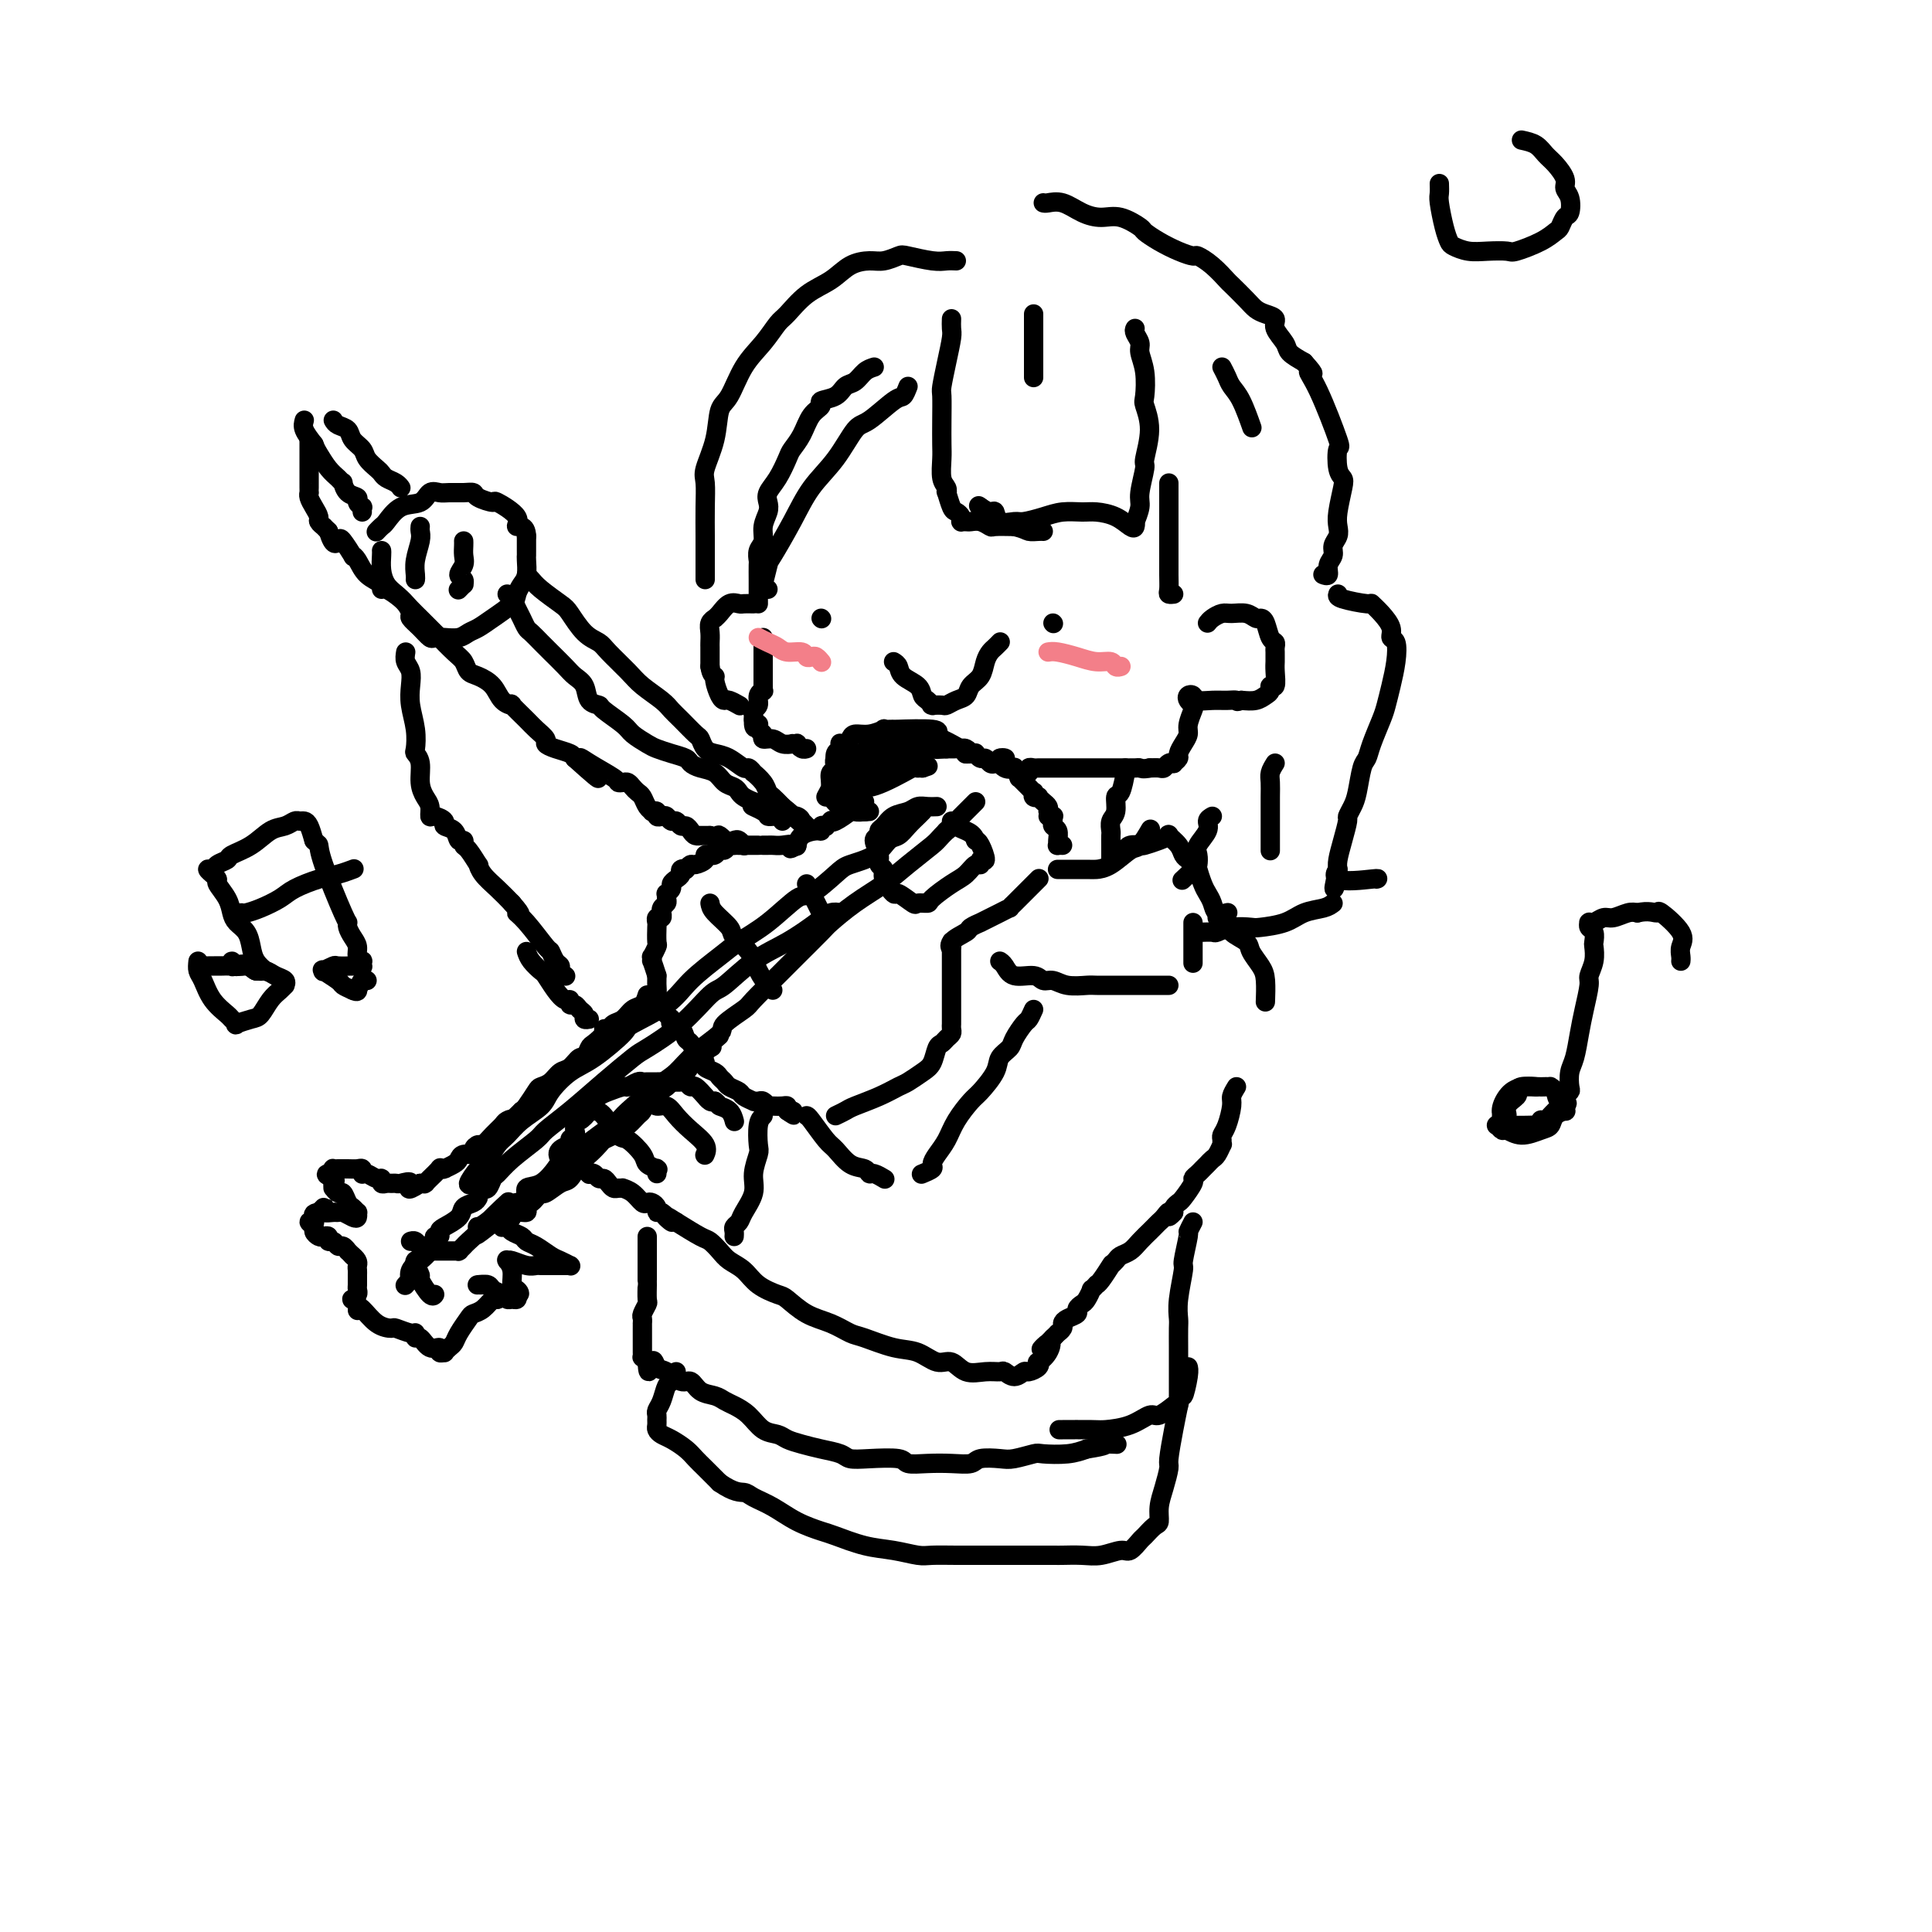 <svg viewBox='0 0 400 400' version='1.1' xmlns='http://www.w3.org/2000/svg' xmlns:xlink='http://www.w3.org/1999/xlink'><g fill='none' stroke='rgb(0,0,0)' stroke-width='4' stroke-linecap='round' stroke-linejoin='round'><path d='M181,76c-0.670,0.212 -1.340,0.424 -2,1c-0.660,0.576 -1.310,1.516 -2,2c-0.690,0.484 -1.420,0.512 -2,1c-0.580,0.488 -1.008,1.435 -2,2c-0.992,0.565 -2.546,0.746 -3,1c-0.454,0.254 0.191,0.580 0,1c-0.191,0.420 -1.220,0.934 -2,2c-0.780,1.066 -1.313,2.684 -2,4c-0.687,1.316 -1.529,2.331 -2,3c-0.471,0.669 -0.570,0.994 -1,2c-0.430,1.006 -1.191,2.695 -2,4c-0.809,1.305 -1.666,2.226 -2,3c-0.334,0.774 -0.146,1.400 0,2c0.146,0.600 0.249,1.173 0,2c-0.249,0.827 -0.851,1.907 -1,3c-0.149,1.093 0.156,2.197 0,3c-0.156,0.803 -0.774,1.303 -1,2c-0.226,0.697 -0.061,1.591 0,2c0.061,0.409 0.016,0.334 0,1c-0.016,0.666 -0.004,2.074 0,3c0.004,0.926 0.001,1.372 0,2c-0.001,0.628 -0.000,1.438 0,2c0.000,0.562 0.000,0.875 0,1c-0.000,0.125 -0.000,0.063 0,0'/><path d='M158,132c-0.000,1.052 -0.000,2.104 0,3c0.000,0.896 0.001,1.637 0,3c-0.001,1.363 -0.004,3.348 0,4c0.004,0.652 0.016,-0.029 0,0c-0.016,0.029 -0.061,0.767 0,1c0.061,0.233 0.226,-0.039 0,0c-0.226,0.039 -0.845,0.388 -1,1c-0.155,0.612 0.155,1.487 0,2c-0.155,0.513 -0.773,0.663 -1,1c-0.227,0.337 -0.061,0.860 0,1c0.061,0.140 0.017,-0.103 0,0c-0.017,0.103 -0.009,0.551 0,1'/><path d='M156,149c-0.065,2.807 0.773,1.326 1,1c0.227,-0.326 -0.158,0.505 0,1c0.158,0.495 0.859,0.654 1,1c0.141,0.346 -0.279,0.877 0,1c0.279,0.123 1.256,-0.163 2,0c0.744,0.163 1.256,0.775 2,1c0.744,0.225 1.719,0.064 2,0c0.281,-0.064 -0.131,-0.031 0,0c0.131,0.031 0.806,0.061 1,0c0.194,-0.061 -0.092,-0.212 0,0c0.092,0.212 0.563,0.788 1,1c0.437,0.212 0.839,0.061 1,0c0.161,-0.061 0.080,-0.030 0,0'/><path d='M176,165c0.206,-0.214 0.413,-0.428 1,-1c0.587,-0.572 1.556,-1.502 2,-2c0.444,-0.498 0.363,-0.563 1,-1c0.637,-0.437 1.992,-1.245 3,-2c1.008,-0.755 1.671,-1.456 2,-2c0.329,-0.544 0.326,-0.930 1,-1c0.674,-0.070 2.025,0.177 3,0c0.975,-0.177 1.572,-0.779 2,-1c0.428,-0.221 0.685,-0.060 1,0c0.315,0.060 0.686,0.020 1,0c0.314,-0.020 0.570,-0.019 1,0c0.430,0.019 1.033,0.058 2,0c0.967,-0.058 2.297,-0.213 3,0c0.703,0.213 0.780,0.793 1,1c0.220,0.207 0.584,0.040 1,0c0.416,-0.040 0.885,0.045 1,0c0.115,-0.045 -0.124,-0.222 0,0c0.124,0.222 0.611,0.841 1,1c0.389,0.159 0.682,-0.143 1,0c0.318,0.143 0.663,0.731 1,1c0.337,0.269 0.668,0.220 1,0c0.332,-0.220 0.666,-0.610 1,-1'/><path d='M207,157c2.294,0.189 0.527,-0.339 0,0c-0.527,0.339 0.184,1.545 1,2c0.816,0.455 1.736,0.161 2,0c0.264,-0.161 -0.126,-0.188 0,0c0.126,0.188 0.770,0.590 1,1c0.230,0.410 0.047,0.827 0,1c-0.047,0.173 0.043,0.102 0,0c-0.043,-0.102 -0.218,-0.233 0,0c0.218,0.233 0.829,0.832 1,1c0.171,0.168 -0.099,-0.095 0,0c0.099,0.095 0.566,0.547 1,1c0.434,0.453 0.833,0.905 1,1c0.167,0.095 0.100,-0.168 0,0c-0.100,0.168 -0.233,0.766 0,1c0.233,0.234 0.833,0.104 1,0c0.167,-0.104 -0.100,-0.183 0,0c0.100,0.183 0.565,0.626 1,1c0.435,0.374 0.838,0.678 1,1c0.162,0.322 0.081,0.661 0,1'/><path d='M217,168c1.486,1.925 0.201,1.237 0,1c-0.201,-0.237 0.682,-0.023 1,0c0.318,0.023 0.071,-0.145 0,0c-0.071,0.145 0.034,0.603 0,1c-0.034,0.397 -0.206,0.733 0,1c0.206,0.267 0.791,0.464 1,1c0.209,0.536 0.042,1.412 0,2c-0.042,0.588 0.040,0.890 0,1c-0.040,0.110 -0.203,0.030 0,0c0.203,-0.030 0.772,-0.008 1,0c0.228,0.008 0.114,0.004 0,0'/><path d='M179,166c-0.814,0.370 -1.629,0.739 -2,1c-0.371,0.261 -0.300,0.413 -1,1c-0.700,0.587 -2.173,1.607 -3,2c-0.827,0.393 -1.010,0.157 -1,0c0.010,-0.157 0.213,-0.234 0,0c-0.213,0.234 -0.843,0.780 -1,1c-0.157,0.220 0.158,0.113 0,0c-0.158,-0.113 -0.788,-0.233 -1,0c-0.212,0.233 -0.004,0.819 0,1c0.004,0.181 -0.195,-0.044 -1,0c-0.805,0.044 -2.217,0.358 -3,1c-0.783,0.642 -0.938,1.612 -1,2c-0.062,0.388 -0.031,0.194 0,0'/><path d='M165,175c-2.300,1.392 -1.051,0.373 -1,0c0.051,-0.373 -1.096,-0.100 -2,0c-0.904,0.100 -1.564,0.027 -2,0c-0.436,-0.027 -0.649,-0.007 -1,0c-0.351,0.007 -0.839,0.002 -1,0c-0.161,-0.002 0.005,-0.001 0,0c-0.005,0.001 -0.183,0.000 -1,0c-0.817,-0.000 -2.275,-0.001 -3,0c-0.725,0.001 -0.719,0.004 -1,0c-0.281,-0.004 -0.849,-0.016 -1,0c-0.151,0.016 0.114,0.061 0,0c-0.114,-0.061 -0.609,-0.227 -1,0c-0.391,0.227 -0.678,0.846 -1,1c-0.322,0.154 -0.679,-0.155 -1,0c-0.321,0.155 -0.606,0.776 -1,1c-0.394,0.224 -0.897,0.050 -1,0c-0.103,-0.050 0.194,0.024 0,0c-0.194,-0.024 -0.878,-0.147 -1,0c-0.122,0.147 0.318,0.565 0,1c-0.318,0.435 -1.393,0.886 -2,1c-0.607,0.114 -0.745,-0.110 -1,0c-0.255,0.110 -0.628,0.555 -1,1'/><path d='M142,180c-1.329,0.786 -0.150,0.252 0,0c0.150,-0.252 -0.729,-0.223 -1,0c-0.271,0.223 0.067,0.638 0,1c-0.067,0.362 -0.540,0.671 -1,1c-0.460,0.329 -0.908,0.680 -1,1c-0.092,0.320 0.173,0.611 0,1c-0.173,0.389 -0.782,0.878 -1,1c-0.218,0.122 -0.044,-0.121 0,0c0.044,0.121 -0.041,0.606 0,1c0.041,0.394 0.208,0.698 0,1c-0.208,0.302 -0.792,0.602 -1,1c-0.208,0.398 -0.042,0.895 0,1c0.042,0.105 -0.041,-0.181 0,0c0.041,0.181 0.207,0.830 0,1c-0.207,0.170 -0.786,-0.139 -1,0c-0.214,0.139 -0.061,0.724 0,1c0.061,0.276 0.030,0.241 0,1c-0.030,0.759 -0.060,2.313 0,3c0.060,0.687 0.212,0.508 0,1c-0.212,0.492 -0.786,1.657 -1,2c-0.214,0.343 -0.068,-0.135 0,0c0.068,0.135 0.057,0.882 0,1c-0.057,0.118 -0.159,-0.395 0,0c0.159,0.395 0.580,1.697 1,3'/><path d='M136,202c-0.007,2.037 -0.026,1.631 0,2c0.026,0.369 0.096,1.514 0,2c-0.096,0.486 -0.359,0.314 0,1c0.359,0.686 1.339,2.229 2,3c0.661,0.771 1.003,0.769 1,1c-0.003,0.231 -0.352,0.696 0,1c0.352,0.304 1.403,0.449 2,1c0.597,0.551 0.739,1.510 1,2c0.261,0.490 0.643,0.513 1,1c0.357,0.487 0.691,1.440 1,2c0.309,0.560 0.593,0.727 1,1c0.407,0.273 0.935,0.650 1,1c0.065,0.350 -0.335,0.671 0,1c0.335,0.329 1.403,0.666 2,1c0.597,0.334 0.722,0.667 1,1c0.278,0.333 0.709,0.667 1,1c0.291,0.333 0.441,0.663 1,1c0.559,0.337 1.526,0.679 2,1c0.474,0.321 0.455,0.621 1,1c0.545,0.379 1.652,0.837 2,1c0.348,0.163 -0.065,0.030 0,0c0.065,-0.030 0.608,0.045 1,0c0.392,-0.045 0.633,-0.208 1,0c0.367,0.208 0.858,0.787 1,1c0.142,0.213 -0.067,0.060 0,0c0.067,-0.060 0.410,-0.026 1,0c0.590,0.026 1.428,0.046 2,0c0.572,-0.046 0.878,-0.156 1,0c0.122,0.156 0.061,0.578 0,1'/><path d='M163,230c2.726,1.702 0.542,0.458 0,0c-0.542,-0.458 0.560,-0.131 1,0c0.440,0.131 0.220,0.065 0,0'/><path d='M173,231c0.741,-0.355 1.482,-0.710 2,-1c0.518,-0.290 0.814,-0.515 2,-1c1.186,-0.485 3.263,-1.231 5,-2c1.737,-0.769 3.134,-1.561 4,-2c0.866,-0.439 1.202,-0.523 2,-1c0.798,-0.477 2.059,-1.346 3,-2c0.941,-0.654 1.562,-1.092 2,-2c0.438,-0.908 0.692,-2.285 1,-3c0.308,-0.715 0.671,-0.770 1,-1c0.329,-0.230 0.624,-0.637 1,-1c0.376,-0.363 0.833,-0.681 1,-1c0.167,-0.319 0.045,-0.637 0,-1c-0.045,-0.363 -0.012,-0.769 0,-1c0.012,-0.231 0.003,-0.286 0,-1c-0.003,-0.714 -0.001,-2.085 0,-3c0.001,-0.915 0.000,-1.373 0,-2c-0.000,-0.627 -0.000,-1.421 0,-2c0.000,-0.579 0.000,-0.942 0,-1c-0.000,-0.058 -0.000,0.188 0,0c0.000,-0.188 0.000,-0.809 0,-1c-0.000,-0.191 -0.000,0.048 0,0c0.000,-0.048 0.000,-0.384 0,-1c-0.000,-0.616 -0.000,-1.512 0,-2c0.000,-0.488 0.000,-0.568 0,-1c-0.000,-0.432 -0.000,-1.216 0,-2'/><path d='M197,196c0.047,-2.444 0.164,-0.554 0,0c-0.164,0.554 -0.610,-0.229 0,-1c0.610,-0.771 2.275,-1.530 3,-2c0.725,-0.470 0.511,-0.650 1,-1c0.489,-0.350 1.680,-0.868 2,-1c0.320,-0.132 -0.230,0.123 0,0c0.230,-0.123 1.242,-0.625 2,-1c0.758,-0.375 1.263,-0.624 2,-1c0.737,-0.376 1.707,-0.878 2,-1c0.293,-0.122 -0.089,0.135 0,0c0.089,-0.135 0.650,-0.662 1,-1c0.350,-0.338 0.490,-0.487 1,-1c0.510,-0.513 1.391,-1.391 2,-2c0.609,-0.609 0.948,-0.948 1,-1c0.052,-0.052 -0.182,0.182 0,0c0.182,-0.182 0.780,-0.780 1,-1c0.220,-0.220 0.063,-0.063 0,0c-0.063,0.063 -0.031,0.031 0,0'/><path d='M134,206c-0.242,0.787 -0.484,1.574 -1,2c-0.516,0.426 -1.305,0.492 -2,1c-0.695,0.508 -1.295,1.459 -2,2c-0.705,0.541 -1.516,0.674 -2,1c-0.484,0.326 -0.640,0.845 -1,1c-0.360,0.155 -0.923,-0.056 -1,0c-0.077,0.056 0.331,0.377 0,1c-0.331,0.623 -1.401,1.547 -2,2c-0.599,0.453 -0.727,0.435 -1,1c-0.273,0.565 -0.692,1.713 -1,2c-0.308,0.287 -0.506,-0.288 -1,0c-0.494,0.288 -1.283,1.437 -2,2c-0.717,0.563 -1.362,0.539 -2,1c-0.638,0.461 -1.271,1.405 -2,2c-0.729,0.595 -1.556,0.840 -2,1c-0.444,0.160 -0.504,0.235 -1,1c-0.496,0.765 -1.427,2.218 -2,3c-0.573,0.782 -0.786,0.891 -1,1'/><path d='M108,230c-4.424,4.176 -2.485,2.615 -2,2c0.485,-0.615 -0.486,-0.285 -1,0c-0.514,0.285 -0.573,0.524 -1,1c-0.427,0.476 -1.223,1.189 -2,2c-0.777,0.811 -1.535,1.719 -2,2c-0.465,0.281 -0.636,-0.065 -1,0c-0.364,0.065 -0.923,0.542 -1,1c-0.077,0.458 0.326,0.897 0,1c-0.326,0.103 -1.380,-0.130 -2,0c-0.620,0.130 -0.806,0.623 -1,1c-0.194,0.377 -0.396,0.637 -1,1c-0.604,0.363 -1.610,0.827 -2,1c-0.390,0.173 -0.165,0.054 0,0c0.165,-0.054 0.270,-0.044 0,0c-0.270,0.044 -0.913,0.121 -1,0c-0.087,-0.121 0.383,-0.439 0,0c-0.383,0.439 -1.619,1.634 -2,2c-0.381,0.366 0.091,-0.098 0,0c-0.091,0.098 -0.746,0.758 -1,1c-0.254,0.242 -0.107,0.065 0,0c0.107,-0.065 0.173,-0.019 0,0c-0.173,0.019 -0.587,0.009 -1,0'/><path d='M87,245c-3.593,2.320 -2.076,0.621 -2,0c0.076,-0.621 -1.290,-0.165 -2,0c-0.710,0.165 -0.764,0.040 -1,0c-0.236,-0.040 -0.654,0.004 -1,0c-0.346,-0.004 -0.621,-0.058 -1,0c-0.379,0.058 -0.862,0.226 -1,0c-0.138,-0.226 0.068,-0.845 0,-1c-0.068,-0.155 -0.411,0.156 -1,0c-0.589,-0.156 -1.425,-0.778 -2,-1c-0.575,-0.222 -0.888,-0.046 -1,0c-0.112,0.046 -0.021,-0.040 0,0c0.021,0.040 -0.027,0.207 0,0c0.027,-0.207 0.127,-0.788 0,-1c-0.127,-0.212 -0.483,-0.057 -1,0c-0.517,0.057 -1.196,0.014 -2,0c-0.804,-0.014 -1.732,-0.001 -2,0c-0.268,0.001 0.124,-0.010 0,0c-0.124,0.010 -0.764,0.041 -1,0c-0.236,-0.041 -0.067,-0.155 0,0c0.067,0.155 0.034,0.577 0,1'/><path d='M69,243c-2.784,-0.126 -0.743,0.559 0,1c0.743,0.441 0.188,0.638 0,1c-0.188,0.362 -0.009,0.888 0,1c0.009,0.112 -0.153,-0.192 0,0c0.153,0.192 0.619,0.878 1,1c0.381,0.122 0.676,-0.322 1,0c0.324,0.322 0.676,1.410 1,2c0.324,0.590 0.621,0.681 1,1c0.379,0.319 0.841,0.866 1,1c0.159,0.134 0.015,-0.146 0,0c-0.015,0.146 0.099,0.718 0,1c-0.099,0.282 -0.412,0.273 -1,0c-0.588,-0.273 -1.450,-0.809 -2,-1c-0.550,-0.191 -0.788,-0.038 -1,0c-0.212,0.038 -0.399,-0.040 -1,0c-0.601,0.040 -1.615,0.196 -2,0c-0.385,-0.196 -0.142,-0.745 0,-1c0.142,-0.255 0.183,-0.216 0,0c-0.183,0.216 -0.592,0.608 -1,1'/><path d='M66,251c-1.459,0.167 -1.105,0.584 -1,1c0.105,0.416 -0.039,0.832 0,1c0.039,0.168 0.262,0.087 0,0c-0.262,-0.087 -1.010,-0.181 -1,0c0.010,0.181 0.777,0.636 1,1c0.223,0.364 -0.099,0.638 0,1c0.099,0.362 0.618,0.814 1,1c0.382,0.186 0.627,0.106 1,0c0.373,-0.106 0.873,-0.240 1,0c0.127,0.240 -0.120,0.853 0,1c0.120,0.147 0.606,-0.172 1,0c0.394,0.172 0.697,0.833 1,1c0.303,0.167 0.607,-0.161 1,0c0.393,0.161 0.875,0.813 1,1c0.125,0.187 -0.107,-0.089 0,0c0.107,0.089 0.554,0.545 1,1'/><path d='M73,260c1.309,1.024 1.083,1.584 1,2c-0.083,0.416 -0.022,0.689 0,1c0.022,0.311 0.007,0.660 0,1c-0.007,0.340 -0.005,0.669 0,1c0.005,0.331 0.015,0.662 0,1c-0.015,0.338 -0.054,0.682 0,1c0.054,0.318 0.200,0.611 0,1c-0.200,0.389 -0.746,0.874 -1,1c-0.254,0.126 -0.215,-0.107 0,0c0.215,0.107 0.608,0.553 1,1'/><path d='M74,270c0.130,1.818 -0.045,1.362 0,1c0.045,-0.362 0.309,-0.629 1,0c0.691,0.629 1.807,2.153 3,3c1.193,0.847 2.463,1.016 3,1c0.537,-0.016 0.342,-0.217 1,0c0.658,0.217 2.168,0.850 3,1c0.832,0.150 0.987,-0.185 1,0c0.013,0.185 -0.117,0.891 0,1c0.117,0.109 0.480,-0.377 1,0c0.520,0.377 1.196,1.619 2,2c0.804,0.381 1.735,-0.097 2,0c0.265,0.097 -0.136,0.770 0,1c0.136,0.230 0.809,0.018 1,0c0.191,-0.018 -0.100,0.156 0,0c0.100,-0.156 0.589,-0.644 1,-1c0.411,-0.356 0.743,-0.581 1,-1c0.257,-0.419 0.440,-1.034 1,-2c0.560,-0.966 1.498,-2.284 2,-3c0.502,-0.716 0.567,-0.831 1,-1c0.433,-0.169 1.232,-0.392 2,-1c0.768,-0.608 1.505,-1.602 2,-2c0.495,-0.398 0.747,-0.199 1,0'/><path d='M103,269c1.721,-1.642 0.525,-0.247 0,0c-0.525,0.247 -0.378,-0.656 0,-1c0.378,-0.344 0.988,-0.131 1,0c0.012,0.131 -0.575,0.179 -1,0c-0.425,-0.179 -0.688,-0.584 -1,-1c-0.312,-0.416 -0.674,-0.843 -1,-1c-0.326,-0.157 -0.616,-0.043 -1,0c-0.384,0.043 -0.861,0.015 -1,0c-0.139,-0.015 0.061,-0.015 0,0c-0.061,0.015 -0.381,0.046 0,0c0.381,-0.046 1.464,-0.170 2,0c0.536,0.170 0.526,0.635 1,1c0.474,0.365 1.434,0.631 2,1c0.566,0.369 0.739,0.841 1,1c0.261,0.159 0.609,0.004 1,0c0.391,-0.004 0.826,0.142 1,0c0.174,-0.142 0.087,-0.571 0,-1'/><path d='M107,268c0.993,0.104 0.476,-0.638 0,-1c-0.476,-0.362 -0.913,-0.346 -1,-1c-0.087,-0.654 0.174,-1.980 0,-3c-0.174,-1.020 -0.783,-1.734 -1,-2c-0.217,-0.266 -0.041,-0.085 0,0c0.041,0.085 -0.053,0.075 0,0c0.053,-0.075 0.255,-0.216 1,0c0.745,0.216 2.035,0.790 3,1c0.965,0.210 1.606,0.056 2,0c0.394,-0.056 0.540,-0.015 1,0c0.460,0.015 1.233,0.004 2,0c0.767,-0.004 1.528,-0.000 2,0c0.472,0.000 0.656,-0.003 1,0c0.344,0.003 0.847,0.013 1,0c0.153,-0.013 -0.045,-0.049 0,0c0.045,0.049 0.335,0.182 0,0c-0.335,-0.182 -1.293,-0.679 -2,-1c-0.707,-0.321 -1.163,-0.467 -2,-1c-0.837,-0.533 -2.055,-1.453 -3,-2c-0.945,-0.547 -1.616,-0.721 -2,-1c-0.384,-0.279 -0.481,-0.662 -1,-1c-0.519,-0.338 -1.459,-0.629 -2,-1c-0.541,-0.371 -0.681,-0.821 -1,-1c-0.319,-0.179 -0.817,-0.087 -1,0c-0.183,0.087 -0.052,0.168 0,0c0.052,-0.168 0.026,-0.584 0,-1'/><path d='M104,253c-1.683,-1.636 0.108,-1.226 1,-1c0.892,0.226 0.883,0.268 1,0c0.117,-0.268 0.360,-0.845 1,-1c0.640,-0.155 1.678,0.112 2,0c0.322,-0.112 -0.070,-0.602 0,-1c0.070,-0.398 0.603,-0.702 1,-1c0.397,-0.298 0.659,-0.589 1,-1c0.341,-0.411 0.763,-0.943 1,-1c0.237,-0.057 0.290,0.361 1,0c0.710,-0.361 2.078,-1.501 3,-2c0.922,-0.499 1.398,-0.357 2,-1c0.602,-0.643 1.329,-2.069 2,-3c0.671,-0.931 1.285,-1.365 2,-2c0.715,-0.635 1.529,-1.469 2,-2c0.471,-0.531 0.599,-0.757 1,-1c0.401,-0.243 1.076,-0.501 2,-1c0.924,-0.499 2.096,-1.237 3,-2c0.904,-0.763 1.541,-1.551 2,-2c0.459,-0.449 0.742,-0.558 1,-1c0.258,-0.442 0.492,-1.215 1,-2c0.508,-0.785 1.292,-1.581 2,-2c0.708,-0.419 1.341,-0.462 2,-1c0.659,-0.538 1.343,-1.573 2,-2c0.657,-0.427 1.287,-0.247 2,-1c0.713,-0.753 1.511,-2.439 2,-3c0.489,-0.561 0.670,0.003 1,0c0.330,-0.003 0.809,-0.572 1,-1c0.191,-0.428 0.096,-0.714 0,-1'/><path d='M146,217c6.440,-5.571 1.542,-1.500 0,0c-1.542,1.500 0.274,0.429 1,0c0.726,-0.429 0.363,-0.214 0,0'/><path d='M194,167c-0.659,0.026 -1.318,0.052 -2,0c-0.682,-0.052 -1.388,-0.183 -2,0c-0.612,0.183 -1.129,0.679 -2,1c-0.871,0.321 -2.095,0.465 -3,1c-0.905,0.535 -1.492,1.459 -2,2c-0.508,0.541 -0.936,0.698 -1,1c-0.064,0.302 0.236,0.749 0,1c-0.236,0.251 -1.007,0.306 -1,1c0.007,0.694 0.794,2.026 1,3c0.206,0.974 -0.168,1.590 0,2c0.168,0.410 0.879,0.615 1,1c0.121,0.385 -0.348,0.951 0,2c0.348,1.049 1.512,2.583 2,3c0.488,0.417 0.299,-0.282 1,0c0.701,0.282 2.291,1.544 3,2c0.709,0.456 0.535,0.106 1,0c0.465,-0.106 1.567,0.030 2,0c0.433,-0.030 0.197,-0.227 1,-1c0.803,-0.773 2.645,-2.120 4,-3c1.355,-0.880 2.224,-1.291 3,-2c0.776,-0.709 1.459,-1.717 2,-2c0.541,-0.283 0.941,0.159 1,0c0.059,-0.159 -0.221,-0.919 0,-1c0.221,-0.081 0.944,0.517 1,0c0.056,-0.517 -0.555,-2.148 -1,-3c-0.445,-0.852 -0.722,-0.926 -1,-1'/><path d='M202,174c-0.349,-1.185 -1.222,-1.648 -2,-2c-0.778,-0.352 -1.463,-0.591 -2,-1c-0.537,-0.409 -0.928,-0.986 -1,-1c-0.072,-0.014 0.173,0.535 0,1c-0.173,0.465 -0.764,0.847 -1,1c-0.236,0.153 -0.118,0.076 0,0'/><path d='M171,165c0.438,-0.809 0.877,-1.618 1,-2c0.123,-0.382 -0.069,-0.337 0,-1c0.069,-0.663 0.398,-2.034 1,-3c0.602,-0.966 1.475,-1.527 2,-2c0.525,-0.473 0.701,-0.858 1,-1c0.299,-0.142 0.722,-0.042 1,0c0.278,0.042 0.413,0.025 1,0c0.587,-0.025 1.626,-0.059 2,0c0.374,0.059 0.081,0.212 1,0c0.919,-0.212 3.048,-0.789 4,-1c0.952,-0.211 0.727,-0.057 1,0c0.273,0.057 1.043,0.015 2,0c0.957,-0.015 2.102,-0.004 3,0c0.898,0.004 1.550,0.001 2,0c0.450,-0.001 0.698,-0.000 1,0c0.302,0.000 0.658,0.000 1,0c0.342,-0.000 0.671,-0.000 1,0'/><path d='M196,155c3.079,-0.326 0.276,-0.140 -1,0c-1.276,0.140 -1.024,0.234 -1,0c0.024,-0.234 -0.181,-0.796 -1,-1c-0.819,-0.204 -2.251,-0.051 -3,0c-0.749,0.051 -0.816,-0.002 -1,0c-0.184,0.002 -0.487,0.058 -1,0c-0.513,-0.058 -1.236,-0.229 -2,0c-0.764,0.229 -1.570,0.857 -2,1c-0.430,0.143 -0.485,-0.198 -1,0c-0.515,0.198 -1.489,0.934 -2,1c-0.511,0.066 -0.558,-0.540 -1,0c-0.442,0.540 -1.280,2.225 -2,3c-0.720,0.775 -1.321,0.639 -2,1c-0.679,0.361 -1.437,1.219 -2,2c-0.563,0.781 -0.930,1.485 -1,2c-0.070,0.515 0.156,0.841 0,1c-0.156,0.159 -0.695,0.152 -1,0c-0.305,-0.152 -0.375,-0.447 0,0c0.375,0.447 1.195,1.636 2,2c0.805,0.364 1.593,-0.099 2,0c0.407,0.099 0.432,0.759 1,1c0.568,0.241 1.678,0.065 2,0c0.322,-0.065 -0.144,-0.017 0,0c0.144,0.017 0.898,0.005 1,0c0.102,-0.005 -0.449,-0.002 -1,0'/><path d='M179,168c0.645,0.281 -0.741,-0.515 -2,-1c-1.259,-0.485 -2.390,-0.657 -3,-1c-0.610,-0.343 -0.701,-0.855 -1,-1c-0.299,-0.145 -0.808,0.078 -1,0c-0.192,-0.078 -0.068,-0.458 0,-1c0.068,-0.542 0.081,-1.245 0,-2c-0.081,-0.755 -0.254,-1.560 0,-2c0.254,-0.440 0.937,-0.514 1,-1c0.063,-0.486 -0.495,-1.384 0,-2c0.495,-0.616 2.041,-0.950 3,-1c0.959,-0.050 1.329,0.183 2,0c0.671,-0.183 1.643,-0.781 2,-1c0.357,-0.219 0.099,-0.059 1,0c0.901,0.059 2.962,0.016 4,0c1.038,-0.016 1.055,-0.004 2,0c0.945,0.004 2.819,0.001 4,0c1.181,-0.001 1.669,-0.001 2,0c0.331,0.001 0.506,0.004 1,0c0.494,-0.004 1.308,-0.016 2,0c0.692,0.016 1.262,0.058 2,0c0.738,-0.058 1.645,-0.216 2,0c0.355,0.216 0.160,0.805 0,1c-0.160,0.195 -0.283,-0.003 0,0c0.283,0.003 0.974,0.208 1,0c0.026,-0.208 -0.612,-0.829 -1,-1c-0.388,-0.171 -0.528,0.108 -1,0c-0.472,-0.108 -1.278,-0.602 -2,-1c-0.722,-0.398 -1.361,-0.699 -2,-1'/><path d='M195,153c-1.206,-0.630 -1.221,-0.704 -1,-1c0.221,-0.296 0.678,-0.812 -1,-1c-1.678,-0.188 -5.491,-0.046 -7,0c-1.509,0.046 -0.712,-0.002 -1,0c-0.288,0.002 -1.660,0.056 -2,0c-0.340,-0.056 0.351,-0.222 0,0c-0.351,0.222 -1.744,0.830 -3,1c-1.256,0.170 -2.375,-0.099 -3,0c-0.625,0.099 -0.755,0.566 -1,1c-0.245,0.434 -0.605,0.836 -1,1c-0.395,0.164 -0.824,0.089 -1,0c-0.176,-0.089 -0.100,-0.193 0,0c0.100,0.193 0.223,0.682 0,1c-0.223,0.318 -0.793,0.466 -1,1c-0.207,0.534 -0.053,1.453 0,2c0.053,0.547 0.005,0.720 0,1c-0.005,0.280 0.035,0.667 0,1c-0.035,0.333 -0.143,0.611 0,1c0.143,0.389 0.537,0.889 1,1c0.463,0.111 0.993,-0.169 2,0c1.007,0.169 2.490,0.785 3,1c0.510,0.215 0.048,0.030 0,0c-0.048,-0.030 0.317,0.097 1,0c0.683,-0.097 1.685,-0.418 3,-1c1.315,-0.582 2.944,-1.424 4,-2c1.056,-0.576 1.541,-0.886 2,-1c0.459,-0.114 0.893,-0.031 1,0c0.107,0.031 -0.112,0.009 0,0c0.112,-0.009 0.556,-0.004 1,0'/><path d='M191,159c2.000,-0.667 1.000,-0.333 0,0'/><path d='M174,189c-0.643,-0.127 -1.285,-0.254 -2,0c-0.715,0.254 -1.501,0.890 -3,2c-1.499,1.110 -3.710,2.693 -6,4c-2.290,1.307 -4.659,2.336 -7,4c-2.341,1.664 -4.655,3.963 -6,5c-1.345,1.037 -1.722,0.814 -3,2c-1.278,1.186 -3.456,3.783 -6,6c-2.544,2.217 -5.452,4.054 -7,5c-1.548,0.946 -1.735,1.000 -3,2c-1.265,1.000 -3.609,2.946 -6,5c-2.391,2.054 -4.829,4.218 -7,6c-2.171,1.782 -4.073,3.183 -5,4c-0.927,0.817 -0.878,1.049 -2,2c-1.122,0.951 -3.415,2.619 -5,4c-1.585,1.381 -2.463,2.475 -3,3c-0.537,0.525 -0.731,0.481 -1,1c-0.269,0.519 -0.611,1.601 -1,2c-0.389,0.399 -0.825,0.114 -1,0c-0.175,-0.114 -0.087,-0.057 0,0'/><path d='M191,168c-0.244,0.254 -0.489,0.508 -1,1c-0.511,0.492 -1.289,1.220 -2,2c-0.711,0.780 -1.356,1.610 -2,2c-0.644,0.390 -1.286,0.340 -2,1c-0.714,0.660 -1.501,2.029 -3,3c-1.499,0.971 -3.711,1.543 -5,2c-1.289,0.457 -1.654,0.797 -3,2c-1.346,1.203 -3.673,3.268 -5,4c-1.327,0.732 -1.653,0.130 -3,1c-1.347,0.870 -3.714,3.211 -6,5c-2.286,1.789 -4.491,3.026 -6,4c-1.509,0.974 -2.322,1.686 -4,3c-1.678,1.314 -4.219,3.230 -6,5c-1.781,1.770 -2.800,3.392 -5,5c-2.200,1.608 -5.580,3.200 -7,4c-1.420,0.800 -0.878,0.808 -2,2c-1.122,1.192 -3.907,3.568 -6,5c-2.093,1.432 -3.495,1.921 -5,3c-1.505,1.079 -3.113,2.749 -4,4c-0.887,1.251 -1.053,2.082 -2,3c-0.947,0.918 -2.676,1.921 -4,3c-1.324,1.079 -2.244,2.234 -3,3c-0.756,0.766 -1.348,1.144 -2,2c-0.652,0.856 -1.365,2.191 -2,3c-0.635,0.809 -1.191,1.093 -2,2c-0.809,0.907 -1.872,2.436 -2,3c-0.128,0.564 0.678,0.161 1,0c0.322,-0.161 0.161,-0.081 0,0'/><path d='M202,166c-0.310,0.308 -0.620,0.616 -1,1c-0.380,0.384 -0.830,0.843 -2,2c-1.170,1.157 -3.060,3.011 -4,4c-0.940,0.989 -0.932,1.113 -2,2c-1.068,0.887 -3.214,2.539 -5,4c-1.786,1.461 -3.213,2.733 -5,4c-1.787,1.267 -3.935,2.528 -6,4c-2.065,1.472 -4.046,3.154 -5,4c-0.954,0.846 -0.882,0.855 -2,2c-1.118,1.145 -3.425,3.427 -5,5c-1.575,1.573 -2.418,2.436 -4,4c-1.582,1.564 -3.904,3.828 -5,5c-1.096,1.172 -0.968,1.252 -2,2c-1.032,0.748 -3.224,2.165 -4,3c-0.776,0.835 -0.135,1.089 -1,2c-0.865,0.911 -3.238,2.480 -5,4c-1.762,1.520 -2.915,2.991 -4,4c-1.085,1.009 -2.102,1.557 -4,3c-1.898,1.443 -4.677,3.781 -6,5c-1.323,1.219 -1.189,1.319 -2,2c-0.811,0.681 -2.565,1.945 -4,3c-1.435,1.055 -2.550,1.903 -4,3c-1.450,1.097 -3.235,2.444 -4,3c-0.765,0.556 -0.512,0.320 -1,1c-0.488,0.680 -1.719,2.275 -3,3c-1.281,0.725 -2.614,0.580 -3,1c-0.386,0.420 0.175,1.406 0,2c-0.175,0.594 -1.088,0.797 -2,1'/><path d='M107,249c-15.303,12.978 -6.060,3.924 -3,1c3.060,-2.924 -0.062,0.281 -2,2c-1.938,1.719 -2.690,1.952 -3,2c-0.310,0.048 -0.178,-0.088 0,0c0.178,0.088 0.401,0.402 0,1c-0.401,0.598 -1.427,1.481 -2,2c-0.573,0.519 -0.692,0.675 -1,1c-0.308,0.325 -0.803,0.819 -1,1c-0.197,0.181 -0.094,0.048 0,0c0.094,-0.048 0.180,-0.013 0,0c-0.180,0.013 -0.627,0.003 -1,0c-0.373,-0.003 -0.674,-0.001 -1,0c-0.326,0.001 -0.679,0.000 -1,0c-0.321,-0.000 -0.612,-0.000 -1,0c-0.388,0.000 -0.874,0.000 -1,0c-0.126,-0.000 0.107,-0.000 0,0c-0.107,0.000 -0.553,0.000 -1,0'/><path d='M89,259c-1.106,-0.243 -0.871,-0.850 -1,-1c-0.129,-0.150 -0.622,0.156 -1,0c-0.378,-0.156 -0.640,-0.773 -1,-1c-0.360,-0.227 -0.817,-0.065 -1,0c-0.183,0.065 -0.091,0.032 0,0'/><path d='M86,261c-0.127,0.202 -0.255,0.404 0,1c0.255,0.596 0.891,1.585 1,2c0.109,0.415 -0.311,0.256 0,1c0.311,0.744 1.353,2.393 2,3c0.647,0.607 0.899,0.174 1,0c0.101,-0.174 0.050,-0.087 0,0'/><path d='M99,248c-0.204,0.355 -0.409,0.711 -1,1c-0.591,0.289 -1.569,0.512 -2,1c-0.431,0.488 -0.316,1.240 -1,2c-0.684,0.760 -2.169,1.526 -3,2c-0.831,0.474 -1.010,0.655 -1,1c0.010,0.345 0.207,0.855 0,1c-0.207,0.145 -0.819,-0.075 -1,0c-0.181,0.075 0.071,0.445 0,1c-0.071,0.555 -0.463,1.297 -1,2c-0.537,0.703 -1.219,1.369 -2,2c-0.781,0.631 -1.659,1.227 -2,2c-0.341,0.773 -0.143,1.723 0,2c0.143,0.277 0.231,-0.118 0,0c-0.231,0.118 -0.780,0.748 -1,1c-0.220,0.252 -0.110,0.126 0,0'/><path d='M79,114c0.018,0.161 0.036,0.322 0,1c-0.036,0.678 -0.125,1.873 0,3c0.125,1.127 0.463,2.185 1,3c0.537,0.815 1.274,1.387 2,2c0.726,0.613 1.441,1.268 2,2c0.559,0.732 0.961,1.541 1,2c0.039,0.459 -0.286,0.568 0,1c0.286,0.432 1.182,1.188 2,2c0.818,0.812 1.556,1.678 2,2c0.444,0.322 0.594,0.098 1,0c0.406,-0.098 1.069,-0.070 2,0c0.931,0.070 2.130,0.181 3,0c0.870,-0.181 1.409,-0.653 2,-1c0.591,-0.347 1.233,-0.568 2,-1c0.767,-0.432 1.659,-1.073 3,-2c1.341,-0.927 3.130,-2.140 4,-3c0.870,-0.860 0.822,-1.369 1,-2c0.178,-0.631 0.584,-1.386 1,-2c0.416,-0.614 0.844,-1.087 1,-2c0.156,-0.913 0.042,-2.265 0,-3c-0.042,-0.735 -0.011,-0.852 0,-1c0.011,-0.148 0.003,-0.328 0,-1c-0.003,-0.672 -0.002,-1.836 0,-3'/><path d='M109,111c-0.053,-2.547 -1.685,-1.915 -2,-2c-0.315,-0.085 0.687,-0.888 0,-2c-0.687,-1.112 -3.065,-2.532 -4,-3c-0.935,-0.468 -0.428,0.018 -1,0c-0.572,-0.018 -2.222,-0.540 -3,-1c-0.778,-0.460 -0.684,-0.857 -1,-1c-0.316,-0.143 -1.041,-0.031 -2,0c-0.959,0.031 -2.150,-0.019 -3,0c-0.850,0.019 -1.359,0.107 -2,0c-0.641,-0.107 -1.414,-0.408 -2,0c-0.586,0.408 -0.984,1.525 -2,2c-1.016,0.475 -2.651,0.310 -4,1c-1.349,0.690 -2.413,2.237 -3,3c-0.587,0.763 -0.696,0.744 -1,1c-0.304,0.256 -0.801,0.787 -1,1c-0.199,0.213 -0.099,0.106 0,0'/><path d='M87,109c-0.030,0.295 -0.061,0.591 0,1c0.061,0.409 0.212,0.933 0,2c-0.212,1.067 -0.789,2.678 -1,4c-0.211,1.322 -0.057,2.356 0,3c0.057,0.644 0.016,0.898 0,1c-0.016,0.102 -0.008,0.051 0,0'/><path d='M96,112c0.010,0.242 0.021,0.484 0,1c-0.021,0.516 -0.072,1.305 0,2c0.072,0.695 0.269,1.295 0,2c-0.269,0.705 -1.004,1.513 -1,2c0.004,0.487 0.747,0.653 1,1c0.253,0.347 0.016,0.877 0,1c-0.016,0.123 0.188,-0.159 0,0c-0.188,0.159 -0.768,0.760 -1,1c-0.232,0.240 -0.116,0.120 0,0'/><path d='M69,87c0.211,0.357 0.423,0.714 1,1c0.577,0.286 1.520,0.500 2,1c0.480,0.500 0.496,1.286 1,2c0.504,0.714 1.496,1.357 2,2c0.504,0.643 0.520,1.285 1,2c0.480,0.715 1.425,1.502 2,2c0.575,0.498 0.781,0.708 1,1c0.219,0.292 0.450,0.666 1,1c0.550,0.334 1.417,0.628 2,1c0.583,0.372 0.881,0.820 1,1c0.119,0.180 0.060,0.090 0,0'/><path d='M63,87c-0.167,0.583 -0.333,1.167 0,2c0.333,0.833 1.167,1.917 2,3'/><path d='M65,92c0.443,1.072 0.549,1.252 1,2c0.451,0.748 1.247,2.064 2,3c0.753,0.936 1.463,1.494 2,2c0.537,0.506 0.899,0.961 1,1c0.101,0.039 -0.060,-0.339 0,0c0.060,0.339 0.342,1.396 1,2c0.658,0.604 1.693,0.754 2,1c0.307,0.246 -0.114,0.588 0,1c0.114,0.412 0.762,0.894 1,1c0.238,0.106 0.064,-0.164 0,0c-0.064,0.164 -0.018,0.761 0,1c0.018,0.239 0.009,0.119 0,0'/><path d='M109,119c0.306,0.279 0.612,0.557 1,1c0.388,0.443 0.856,1.049 2,2c1.144,0.951 2.962,2.245 4,3c1.038,0.755 1.296,0.972 2,2c0.704,1.028 1.853,2.869 3,4c1.147,1.131 2.293,1.552 3,2c0.707,0.448 0.977,0.921 2,2c1.023,1.079 2.801,2.763 4,4c1.199,1.237 1.820,2.027 3,3c1.180,0.973 2.918,2.129 4,3c1.082,0.871 1.508,1.455 2,2c0.492,0.545 1.051,1.049 2,2c0.949,0.951 2.287,2.347 3,3c0.713,0.653 0.800,0.561 1,1c0.200,0.439 0.511,1.409 1,2c0.489,0.591 1.154,0.804 2,1c0.846,0.196 1.871,0.377 3,1c1.129,0.623 2.362,1.689 3,2c0.638,0.311 0.682,-0.134 1,0c0.318,0.134 0.911,0.847 1,1c0.089,0.153 -0.324,-0.255 0,0c0.324,0.255 1.386,1.171 2,2c0.614,0.829 0.781,1.569 1,2c0.219,0.431 0.491,0.552 1,1c0.509,0.448 1.254,1.224 2,2'/><path d='M162,167c8.243,7.377 2.351,1.818 0,0c-2.351,-1.818 -1.162,0.105 0,1c1.162,0.895 2.297,0.762 3,1c0.703,0.238 0.973,0.848 1,1c0.027,0.152 -0.189,-0.156 0,0c0.189,0.156 0.783,0.774 1,1c0.217,0.226 0.059,0.061 0,0c-0.059,-0.061 -0.017,-0.017 0,0c0.017,0.017 0.008,0.009 0,0'/><path d='M105,123c0.333,0.242 0.666,0.484 1,1c0.334,0.516 0.670,1.307 1,2c0.330,0.693 0.654,1.287 1,2c0.346,0.713 0.715,1.546 1,2c0.285,0.454 0.485,0.531 1,1c0.515,0.469 1.347,1.332 2,2c0.653,0.668 1.129,1.142 2,2c0.871,0.858 2.136,2.100 3,3c0.864,0.900 1.328,1.458 2,2c0.672,0.542 1.553,1.069 2,2c0.447,0.931 0.461,2.265 1,3c0.539,0.735 1.604,0.869 2,1c0.396,0.131 0.122,0.259 1,1c0.878,0.741 2.909,2.097 4,3c1.091,0.903 1.241,1.355 2,2c0.759,0.645 2.125,1.482 3,2c0.875,0.518 1.259,0.716 2,1c0.741,0.284 1.841,0.652 3,1c1.159,0.348 2.379,0.674 3,1c0.621,0.326 0.642,0.651 1,1c0.358,0.349 1.052,0.724 2,1c0.948,0.276 2.151,0.455 3,1c0.849,0.545 1.343,1.455 2,2c0.657,0.545 1.475,0.723 2,1c0.525,0.277 0.757,0.651 1,1c0.243,0.349 0.498,0.671 1,1c0.502,0.329 1.251,0.664 2,1'/><path d='M156,166c5.151,3.431 1.029,1.508 0,1c-1.029,-0.508 1.034,0.399 2,1c0.966,0.601 0.833,0.897 1,1c0.167,0.103 0.633,0.014 1,0c0.367,-0.014 0.634,0.048 1,0c0.366,-0.048 0.829,-0.205 1,0c0.171,0.205 0.049,0.773 0,1c-0.049,0.227 -0.024,0.114 0,0'/><path d='M64,91c0.000,0.170 0.000,0.339 0,1c-0.000,0.661 -0.000,1.813 0,3c0.000,1.187 0.000,2.408 0,3c-0.000,0.592 -0.001,0.553 0,1c0.001,0.447 0.003,1.379 0,2c-0.003,0.621 -0.011,0.930 0,1c0.011,0.070 0.040,-0.098 0,0c-0.040,0.098 -0.150,0.461 0,1c0.150,0.539 0.561,1.254 1,2c0.439,0.746 0.905,1.523 1,2c0.095,0.477 -0.181,0.654 0,1c0.181,0.346 0.818,0.862 1,1c0.182,0.138 -0.091,-0.104 0,0c0.091,0.104 0.545,0.552 1,1'/><path d='M68,110c1.044,3.441 1.655,2.545 2,2c0.345,-0.545 0.422,-0.739 1,0c0.578,0.739 1.655,2.411 2,3c0.345,0.589 -0.041,0.095 0,0c0.041,-0.095 0.510,0.207 1,1c0.490,0.793 1.003,2.075 2,3c0.997,0.925 2.479,1.493 3,2c0.521,0.507 0.080,0.952 0,1c-0.080,0.048 0.201,-0.301 1,0c0.799,0.301 2.116,1.251 3,2c0.884,0.749 1.334,1.298 2,2c0.666,0.702 1.547,1.557 2,2c0.453,0.443 0.478,0.475 1,1c0.522,0.525 1.540,1.545 2,2c0.460,0.455 0.363,0.345 1,1c0.637,0.655 2.009,2.075 3,3c0.991,0.925 1.602,1.354 2,2c0.398,0.646 0.584,1.508 1,2c0.416,0.492 1.061,0.612 2,1c0.939,0.388 2.170,1.042 3,2c0.830,0.958 1.257,2.220 2,3c0.743,0.780 1.801,1.077 2,1c0.199,-0.077 -0.459,-0.529 0,0c0.459,0.529 2.037,2.040 3,3c0.963,0.960 1.312,1.371 2,2c0.688,0.629 1.715,1.478 2,2c0.285,0.522 -0.171,0.717 0,1c0.171,0.283 0.969,0.653 2,1c1.031,0.347 2.295,0.671 3,1c0.705,0.329 0.853,0.665 1,1'/><path d='M119,157c8.360,7.542 3.760,2.897 2,1c-1.760,-1.897 -0.679,-1.045 1,0c1.679,1.045 3.955,2.283 5,3c1.045,0.717 0.857,0.913 1,1c0.143,0.087 0.616,0.064 1,0c0.384,-0.064 0.680,-0.168 1,0c0.320,0.168 0.664,0.609 1,1c0.336,0.391 0.663,0.732 1,1c0.337,0.268 0.683,0.463 1,1c0.317,0.537 0.606,1.415 1,2c0.394,0.585 0.893,0.875 1,1c0.107,0.125 -0.179,0.085 0,0c0.179,-0.085 0.821,-0.215 1,0c0.179,0.215 -0.107,0.774 0,1c0.107,0.226 0.606,0.117 1,0c0.394,-0.117 0.683,-0.242 1,0c0.317,0.242 0.662,0.852 1,1c0.338,0.148 0.667,-0.167 1,0c0.333,0.167 0.668,0.815 1,1c0.332,0.185 0.662,-0.094 1,0c0.338,0.094 0.685,0.561 1,1c0.315,0.439 0.600,0.850 1,1c0.400,0.150 0.915,0.040 1,0c0.085,-0.040 -0.262,-0.012 0,0c0.262,0.012 1.131,0.006 2,0'/><path d='M147,173c4.753,2.416 2.636,0.455 2,0c-0.636,-0.455 0.208,0.596 1,1c0.792,0.404 1.532,0.160 2,0c0.468,-0.160 0.664,-0.235 1,0c0.336,0.235 0.810,0.782 1,1c0.190,0.218 0.095,0.109 0,0'/><path d='M170,128c0.000,0.000 0.100,0.100 0.1,0.1'/><path d='M218,129c0.000,0.000 0.100,0.100 0.1,0.1'/><path d='M185,137c0.394,0.242 0.788,0.484 1,1c0.212,0.516 0.243,1.305 1,2c0.757,0.695 2.242,1.297 3,2c0.758,0.703 0.790,1.509 1,2c0.210,0.491 0.599,0.667 1,1c0.401,0.333 0.814,0.822 1,1c0.186,0.178 0.147,0.044 0,0c-0.147,-0.044 -0.400,0.000 0,0c0.400,-0.000 1.454,-0.045 2,0c0.546,0.045 0.584,0.179 1,0c0.416,-0.179 1.211,-0.670 2,-1c0.789,-0.330 1.574,-0.498 2,-1c0.426,-0.502 0.495,-1.339 1,-2c0.505,-0.661 1.445,-1.148 2,-2c0.555,-0.852 0.723,-2.071 1,-3c0.277,-0.929 0.662,-1.569 1,-2c0.338,-0.431 0.630,-0.655 1,-1c0.370,-0.345 0.820,-0.813 1,-1c0.180,-0.187 0.090,-0.094 0,0'/><path d='M250,129c0.236,-0.307 0.473,-0.614 1,-1c0.527,-0.386 1.346,-0.850 2,-1c0.654,-0.150 1.145,0.013 2,0c0.855,-0.013 2.074,-0.203 3,0c0.926,0.203 1.558,0.800 2,1c0.442,0.200 0.693,0.004 1,0c0.307,-0.004 0.671,0.184 1,1c0.329,0.816 0.624,2.260 1,3c0.376,0.740 0.833,0.775 1,1c0.167,0.225 0.045,0.639 0,1c-0.045,0.361 -0.011,0.669 0,1c0.011,0.331 -0.001,0.687 0,1c0.001,0.313 0.015,0.584 0,1c-0.015,0.416 -0.059,0.976 0,2c0.059,1.024 0.221,2.513 0,3c-0.221,0.487 -0.824,-0.027 -1,0c-0.176,0.027 0.077,0.595 0,1c-0.077,0.405 -0.482,0.648 -1,1c-0.518,0.352 -1.148,0.815 -2,1c-0.852,0.185 -1.926,0.093 -3,0'/><path d='M257,145c-1.225,0.463 -0.786,0.120 -1,0c-0.214,-0.120 -1.080,-0.019 -2,0c-0.920,0.019 -1.894,-0.045 -3,0c-1.106,0.045 -2.346,0.197 -3,0c-0.654,-0.197 -0.724,-0.745 -1,-1c-0.276,-0.255 -0.757,-0.216 -1,0c-0.243,0.216 -0.246,0.610 0,1c0.246,0.390 0.743,0.776 1,1c0.257,0.224 0.275,0.287 0,1c-0.275,0.713 -0.843,2.075 -1,3c-0.157,0.925 0.098,1.415 0,2c-0.098,0.585 -0.547,1.267 -1,2c-0.453,0.733 -0.909,1.516 -1,2c-0.091,0.484 0.183,0.669 0,1c-0.183,0.331 -0.822,0.807 -1,1c-0.178,0.193 0.104,0.104 0,0c-0.104,-0.104 -0.595,-0.224 -1,0c-0.405,0.224 -0.724,0.791 -1,1c-0.276,0.209 -0.507,0.060 -1,0c-0.493,-0.060 -1.246,-0.030 -2,0'/><path d='M238,159c-1.366,0.309 -1.782,0.083 -2,0c-0.218,-0.083 -0.238,-0.022 -1,0c-0.762,0.022 -2.265,0.006 -3,0c-0.735,-0.006 -0.704,-0.002 -1,0c-0.296,0.002 -0.921,0.000 -1,0c-0.079,-0.000 0.388,-0.000 0,0c-0.388,0.000 -1.630,0.000 -2,0c-0.370,-0.000 0.132,-0.000 0,0c-0.132,0.000 -0.900,0.000 -1,0c-0.100,-0.000 0.467,-0.000 0,0c-0.467,0.000 -1.967,0.000 -3,0c-1.033,-0.000 -1.600,-0.000 -2,0c-0.400,0.000 -0.632,0.000 -1,0c-0.368,-0.000 -0.872,-0.000 -1,0c-0.128,0.000 0.120,0.000 0,0c-0.120,-0.000 -0.610,-0.000 -1,0c-0.390,0.000 -0.682,0.000 -1,0c-0.318,-0.000 -0.663,-0.001 -1,0c-0.337,0.001 -0.665,0.004 -1,0c-0.335,-0.004 -0.678,-0.015 -1,0c-0.322,0.015 -0.622,0.056 -1,0c-0.378,-0.056 -0.832,-0.207 -1,0c-0.168,0.207 -0.048,0.774 0,1c0.048,0.226 0.024,0.113 0,0'/><path d='M156,125c-0.779,-0.014 -1.558,-0.028 -2,0c-0.442,0.028 -0.548,0.098 -1,0c-0.452,-0.098 -1.249,-0.364 -2,0c-0.751,0.364 -1.455,1.357 -2,2c-0.545,0.643 -0.931,0.935 -1,1c-0.069,0.065 0.178,-0.099 0,0c-0.178,0.099 -0.780,0.460 -1,1c-0.220,0.540 -0.059,1.257 0,2c0.059,0.743 0.016,1.511 0,2c-0.016,0.489 -0.004,0.698 0,1c0.004,0.302 0.001,0.697 0,1c-0.001,0.303 -0.000,0.515 0,1c0.000,0.485 0.000,1.242 0,2'/><path d='M147,138c0.239,1.829 0.836,1.901 1,2c0.164,0.099 -0.106,0.226 0,1c0.106,0.774 0.589,2.193 1,3c0.411,0.807 0.749,1.000 1,1c0.251,0.000 0.414,-0.192 1,0c0.586,0.192 1.596,0.769 2,1c0.404,0.231 0.202,0.115 0,0'/><path d='M197,66c-0.022,0.732 -0.044,1.464 0,2c0.044,0.536 0.156,0.876 0,2c-0.156,1.124 -0.578,3.032 -1,5c-0.422,1.968 -0.845,3.995 -1,5c-0.155,1.005 -0.043,0.986 0,2c0.043,1.014 0.015,3.059 0,5c-0.015,1.941 -0.018,3.779 0,5c0.018,1.221 0.057,1.827 0,3c-0.057,1.173 -0.208,2.913 0,4c0.208,1.087 0.777,1.520 1,2c0.223,0.480 0.102,1.007 0,1c-0.102,-0.007 -0.185,-0.548 0,0c0.185,0.548 0.638,2.185 1,3c0.362,0.815 0.632,0.807 1,1c0.368,0.193 0.834,0.588 1,1c0.166,0.412 0.033,0.843 0,1c-0.033,0.157 0.035,0.041 0,0c-0.035,-0.041 -0.174,-0.007 0,0c0.174,0.007 0.660,-0.012 1,0c0.340,0.012 0.533,0.056 1,0c0.467,-0.056 1.208,-0.211 2,0c0.792,0.211 1.636,0.788 2,1c0.364,0.212 0.247,0.061 1,0c0.753,-0.061 2.377,-0.030 4,0'/><path d='M210,109c2.276,0.536 2.466,0.876 3,1c0.534,0.124 1.413,0.033 2,0c0.587,-0.033 0.882,-0.010 1,0c0.118,0.010 0.059,0.005 0,0'/><path d='M235,68c-0.121,0.235 -0.242,0.469 0,1c0.242,0.531 0.848,1.358 1,2c0.152,0.642 -0.151,1.099 0,2c0.151,0.901 0.754,2.245 1,4c0.246,1.755 0.134,3.919 0,5c-0.134,1.081 -0.289,1.077 0,2c0.289,0.923 1.021,2.774 1,5c-0.021,2.226 -0.794,4.829 -1,6c-0.206,1.171 0.155,0.912 0,2c-0.155,1.088 -0.826,3.524 -1,5c-0.174,1.476 0.148,1.991 0,3c-0.148,1.009 -0.765,2.513 -1,3c-0.235,0.487 -0.086,-0.041 0,0c0.086,0.041 0.110,0.652 0,1c-0.110,0.348 -0.353,0.432 -1,0c-0.647,-0.432 -1.698,-1.381 -3,-2c-1.302,-0.619 -2.856,-0.908 -4,-1c-1.144,-0.092 -1.877,0.013 -3,0c-1.123,-0.013 -2.637,-0.145 -4,0c-1.363,0.145 -2.575,0.567 -4,1c-1.425,0.433 -3.064,0.877 -4,1c-0.936,0.123 -1.171,-0.075 -2,0c-0.829,0.075 -2.253,0.422 -3,0c-0.747,-0.422 -0.816,-1.614 -1,-2c-0.184,-0.386 -0.481,0.032 -1,0c-0.519,-0.032 -1.259,-0.516 -2,-1'/><path d='M203,105c-0.667,-0.500 -0.333,-0.250 0,0'/><path d='M198,54c-0.646,-0.028 -1.293,-0.056 -2,0c-0.707,0.056 -1.476,0.197 -3,0c-1.524,-0.197 -3.804,-0.731 -5,-1c-1.196,-0.269 -1.308,-0.273 -2,0c-0.692,0.273 -1.962,0.823 -3,1c-1.038,0.177 -1.843,-0.019 -3,0c-1.157,0.019 -2.665,0.255 -4,1c-1.335,0.745 -2.495,2.001 -4,3c-1.505,0.999 -3.354,1.741 -5,3c-1.646,1.259 -3.088,3.034 -4,4c-0.912,0.966 -1.295,1.123 -2,2c-0.705,0.877 -1.732,2.473 -3,4c-1.268,1.527 -2.778,2.986 -4,5c-1.222,2.014 -2.156,4.582 -3,6c-0.844,1.418 -1.599,1.686 -2,3c-0.401,1.314 -0.447,3.674 -1,6c-0.553,2.326 -1.612,4.619 -2,6c-0.388,1.381 -0.104,1.850 0,3c0.104,1.150 0.028,2.980 0,5c-0.028,2.020 -0.007,4.230 0,6c0.007,1.770 0.002,3.101 0,4c-0.002,0.899 -0.001,1.365 0,2c0.001,0.635 0.000,1.438 0,2c-0.000,0.562 -0.000,0.882 0,1c0.000,0.118 0.000,0.034 0,0c-0.000,-0.034 -0.000,-0.017 0,0'/><path d='M188,80c-0.330,0.848 -0.659,1.695 -1,2c-0.341,0.305 -0.692,0.067 -2,1c-1.308,0.933 -3.573,3.036 -5,4c-1.427,0.964 -2.015,0.788 -3,2c-0.985,1.212 -2.368,3.813 -4,6c-1.632,2.187 -3.513,3.959 -5,6c-1.487,2.041 -2.582,4.351 -4,7c-1.418,2.649 -3.161,5.638 -4,7c-0.839,1.362 -0.775,1.097 -1,2c-0.225,0.903 -0.741,2.974 -1,4c-0.259,1.026 -0.262,1.007 0,1c0.262,-0.007 0.789,-0.002 1,0c0.211,0.002 0.105,0.001 0,0'/><path d='M216,42c0.178,0.051 0.356,0.103 1,0c0.644,-0.103 1.753,-0.360 3,0c1.247,0.360 2.633,1.339 4,2c1.367,0.661 2.714,1.006 4,1c1.286,-0.006 2.511,-0.363 4,0c1.489,0.363 3.243,1.446 4,2c0.757,0.554 0.516,0.578 1,1c0.484,0.422 1.693,1.242 3,2c1.307,0.758 2.711,1.454 4,2c1.289,0.546 2.462,0.942 3,1c0.538,0.058 0.441,-0.224 1,0c0.559,0.224 1.774,0.953 3,2c1.226,1.047 2.463,2.413 3,3c0.537,0.587 0.372,0.394 1,1c0.628,0.606 2.047,2.010 3,3c0.953,0.990 1.439,1.567 2,2c0.561,0.433 1.195,0.721 2,1c0.805,0.279 1.779,0.550 2,1c0.221,0.450 -0.312,1.079 0,2c0.312,0.921 1.469,2.132 2,3c0.531,0.868 0.438,1.391 1,2c0.562,0.609 1.781,1.305 3,2'/><path d='M270,75c3.109,3.462 1.382,2.118 1,2c-0.382,-0.118 0.581,0.991 2,4c1.419,3.009 3.295,7.920 4,10c0.705,2.080 0.238,1.330 0,2c-0.238,0.670 -0.246,2.760 0,4c0.246,1.240 0.747,1.631 1,2c0.253,0.369 0.260,0.718 0,2c-0.260,1.282 -0.787,3.498 -1,5c-0.213,1.502 -0.114,2.289 0,3c0.114,0.711 0.242,1.347 0,2c-0.242,0.653 -0.853,1.324 -1,2c-0.147,0.676 0.171,1.358 0,2c-0.171,0.642 -0.830,1.244 -1,2c-0.170,0.756 0.151,1.667 0,2c-0.151,0.333 -0.772,0.089 -1,0c-0.228,-0.089 -0.061,-0.024 0,0c0.061,0.024 0.018,0.007 0,0c-0.018,-0.007 -0.009,-0.003 0,0'/><path d='M242,100c-0.000,0.452 -0.000,0.904 0,2c0.000,1.096 0.000,2.836 0,5c-0.000,2.164 -0.001,4.752 0,6c0.001,1.248 0.004,1.158 0,2c-0.004,0.842 -0.015,2.618 0,4c0.015,1.382 0.056,2.370 0,3c-0.056,0.630 -0.207,0.900 0,1c0.207,0.100 0.774,0.028 1,0c0.226,-0.028 0.113,-0.014 0,0'/><path d='M277,123c-0.125,0.299 -0.250,0.597 1,1c1.250,0.403 3.875,0.910 5,1c1.125,0.090 0.750,-0.238 1,0c0.250,0.238 1.126,1.041 2,2c0.874,0.959 1.748,2.072 2,3c0.252,0.928 -0.118,1.670 0,2c0.118,0.330 0.723,0.249 1,1c0.277,0.751 0.225,2.333 0,4c-0.225,1.667 -0.624,3.420 -1,5c-0.376,1.580 -0.731,2.987 -1,4c-0.269,1.013 -0.453,1.633 -1,3c-0.547,1.367 -1.456,3.482 -2,5c-0.544,1.518 -0.724,2.438 -1,3c-0.276,0.562 -0.648,0.764 -1,2c-0.352,1.236 -0.686,3.506 -1,5c-0.314,1.494 -0.610,2.214 -1,3c-0.390,0.786 -0.875,1.639 -1,2c-0.125,0.361 0.111,0.231 0,1c-0.111,0.769 -0.568,2.438 -1,4c-0.432,1.562 -0.838,3.018 -1,4c-0.162,0.982 -0.081,1.491 0,2'/><path d='M277,180c-1.747,7.437 -0.115,2.529 0,1c0.115,-1.529 -1.289,0.322 0,1c1.289,0.678 5.270,0.182 7,0c1.730,-0.182 1.209,-0.052 1,0c-0.209,0.052 -0.104,0.026 0,0'/><path d='M251,169c-0.483,0.275 -0.966,0.550 -1,1c-0.034,0.450 0.383,1.074 0,2c-0.383,0.926 -1.564,2.153 -2,3c-0.436,0.847 -0.128,1.315 0,2c0.128,0.685 0.076,1.586 0,2c-0.076,0.414 -0.176,0.339 0,1c0.176,0.661 0.629,2.058 1,3c0.371,0.942 0.660,1.429 1,2c0.340,0.571 0.730,1.225 1,2c0.270,0.775 0.419,1.670 1,2c0.581,0.330 1.595,0.094 2,0c0.405,-0.094 0.203,-0.047 0,0'/><path d='M276,187c-0.476,0.362 -0.951,0.724 -2,1c-1.049,0.276 -2.671,0.465 -4,1c-1.329,0.535 -2.363,1.415 -4,2c-1.637,0.585 -3.876,0.875 -5,1c-1.124,0.125 -1.132,0.086 -2,0c-0.868,-0.086 -2.597,-0.219 -4,0c-1.403,0.219 -2.479,0.791 -3,1c-0.521,0.209 -0.486,0.056 -1,0c-0.514,-0.056 -1.575,-0.016 -2,0c-0.425,0.016 -0.212,0.008 0,0'/><path d='M264,158c-0.423,0.682 -0.845,1.364 -1,2c-0.155,0.636 -0.041,1.226 0,2c0.041,0.774 0.011,1.733 0,3c-0.011,1.267 -0.003,2.840 0,4c0.003,1.160 0.001,1.905 0,3c-0.001,1.095 -0.000,2.541 0,3c0.000,0.459 0.000,-0.069 0,0c-0.000,0.069 -0.000,0.734 0,1c0.000,0.266 0.000,0.133 0,0'/><path d='M233,159c0.081,-0.021 0.161,-0.042 0,1c-0.161,1.042 -0.565,3.148 -1,4c-0.435,0.852 -0.901,0.451 -1,1c-0.099,0.549 0.170,2.048 0,3c-0.170,0.952 -0.778,1.358 -1,2c-0.222,0.642 -0.060,1.521 0,2c0.060,0.479 0.016,0.559 0,1c-0.016,0.441 -0.004,1.242 0,2c0.004,0.758 0.001,1.471 0,2c-0.001,0.529 -0.000,0.873 0,1c0.000,0.127 0.000,0.036 0,0c-0.000,-0.036 -0.000,-0.018 0,0'/><path d='M219,180c-0.099,0.002 -0.199,0.003 1,0c1.199,-0.003 3.696,-0.012 5,0c1.304,0.012 1.415,0.044 2,0c0.585,-0.044 1.645,-0.166 3,-1c1.355,-0.834 3.004,-2.381 4,-3c0.996,-0.619 1.339,-0.310 2,-1c0.661,-0.690 1.639,-2.378 2,-3c0.361,-0.622 0.103,-0.178 0,0c-0.103,0.178 -0.052,0.089 0,0'/><path d='M233,176c0.207,-0.416 0.413,-0.833 1,-1c0.587,-0.167 1.553,-0.085 2,0c0.447,0.085 0.375,0.172 1,0c0.625,-0.172 1.946,-0.603 3,-1c1.054,-0.397 1.840,-0.758 2,-1c0.160,-0.242 -0.308,-0.363 0,0c0.308,0.363 1.391,1.209 2,2c0.609,0.791 0.744,1.526 1,2c0.256,0.474 0.632,0.688 1,1c0.368,0.312 0.727,0.723 1,1c0.273,0.277 0.458,0.421 0,1c-0.458,0.579 -1.559,1.594 -2,2c-0.441,0.406 -0.220,0.203 0,0'/><path d='M247,191c0.000,0.202 0.000,0.405 0,1c0.000,0.595 -0.000,1.583 0,3c0.000,1.417 0.000,3.262 0,4c0.000,0.738 0.000,0.369 0,0'/><path d='M242,204c-0.647,0.000 -1.294,0.000 -2,0c-0.706,-0.000 -1.472,-0.000 -2,0c-0.528,0.000 -0.819,0.001 -2,0c-1.181,-0.001 -3.250,-0.004 -5,0c-1.750,0.004 -3.179,0.016 -4,0c-0.821,-0.016 -1.033,-0.061 -2,0c-0.967,0.061 -2.689,0.228 -4,0c-1.311,-0.228 -2.210,-0.852 -3,-1c-0.790,-0.148 -1.469,0.181 -2,0c-0.531,-0.181 -0.913,-0.872 -2,-1c-1.087,-0.128 -2.879,0.306 -4,0c-1.121,-0.306 -1.571,-1.352 -2,-2c-0.429,-0.648 -0.837,-0.900 -1,-1c-0.163,-0.100 -0.082,-0.050 0,0'/><path d='M84,135c-0.111,0.686 -0.222,1.372 0,2c0.222,0.628 0.778,1.198 1,2c0.222,0.802 0.111,1.836 0,3c-0.111,1.164 -0.222,2.460 0,4c0.222,1.540 0.777,3.325 1,5c0.223,1.675 0.115,3.239 0,4c-0.115,0.761 -0.237,0.717 0,1c0.237,0.283 0.834,0.893 1,2c0.166,1.107 -0.097,2.713 0,4c0.097,1.287 0.556,2.257 1,3c0.444,0.743 0.874,1.260 1,2c0.126,0.740 -0.050,1.702 0,2c0.050,0.298 0.328,-0.070 1,0c0.672,0.070 1.739,0.578 2,1c0.261,0.422 -0.284,0.758 0,1c0.284,0.242 1.398,0.391 2,1c0.602,0.609 0.691,1.677 1,2c0.309,0.323 0.839,-0.101 1,0c0.161,0.101 -0.046,0.726 0,1c0.046,0.274 0.347,0.198 1,1c0.653,0.802 1.658,2.483 2,3c0.342,0.517 0.019,-0.129 0,0c-0.019,0.129 0.264,1.035 1,2c0.736,0.965 1.925,1.990 3,3c1.075,1.010 2.038,2.005 3,3'/><path d='M106,187c2.797,3.195 1.288,2.183 1,2c-0.288,-0.183 0.645,0.462 2,2c1.355,1.538 3.133,3.970 4,5c0.867,1.030 0.825,0.658 1,1c0.175,0.342 0.569,1.398 1,2c0.431,0.602 0.899,0.749 1,1c0.101,0.251 -0.165,0.606 0,1c0.165,0.394 0.761,0.827 1,1c0.239,0.173 0.119,0.087 0,0'/><path d='M167,183c0.622,1.244 1.244,2.489 2,4c0.756,1.511 1.644,3.289 2,4c0.356,0.711 0.178,0.356 0,0'/><path d='M147,187c0.092,0.549 0.184,1.098 1,2c0.816,0.902 2.355,2.157 3,3c0.645,0.843 0.397,1.273 1,2c0.603,0.727 2.057,1.750 3,3c0.943,1.250 1.377,2.727 2,4c0.623,1.273 1.437,2.343 2,3c0.563,0.657 0.875,0.902 1,1c0.125,0.098 0.062,0.049 0,0'/><path d='M252,190c0.819,0.246 1.637,0.492 2,1c0.363,0.508 0.269,1.278 1,2c0.731,0.722 2.287,1.395 3,2c0.713,0.605 0.583,1.140 1,2c0.417,0.860 1.380,2.045 2,3c0.620,0.955 0.898,1.680 1,3c0.102,1.320 0.029,3.234 0,4c-0.029,0.766 -0.015,0.383 0,0'/><path d='M256,225c-0.445,0.725 -0.890,1.451 -1,2c-0.110,0.549 0.114,0.922 0,2c-0.114,1.078 -0.566,2.861 -1,4c-0.434,1.139 -0.851,1.632 -1,2c-0.149,0.368 -0.029,0.609 0,1c0.029,0.391 -0.034,0.931 0,1c0.034,0.069 0.164,-0.332 0,0c-0.164,0.332 -0.621,1.398 -1,2c-0.379,0.602 -0.680,0.739 -1,1c-0.320,0.261 -0.658,0.645 -1,1c-0.342,0.355 -0.687,0.680 -1,1c-0.313,0.320 -0.594,0.635 -1,1c-0.406,0.365 -0.935,0.780 -1,1c-0.065,0.220 0.336,0.244 0,1c-0.336,0.756 -1.410,2.244 -2,3c-0.590,0.756 -0.697,0.780 -1,1c-0.303,0.220 -0.801,0.634 -1,1c-0.199,0.366 -0.100,0.683 0,1'/><path d='M243,251c-1.571,1.809 -1.000,0.331 -1,0c-0.000,-0.331 -0.573,0.484 -1,1c-0.427,0.516 -0.709,0.732 -1,1c-0.291,0.268 -0.591,0.586 -1,1c-0.409,0.414 -0.925,0.923 -1,1c-0.075,0.077 0.293,-0.278 0,0c-0.293,0.278 -1.245,1.188 -2,2c-0.755,0.812 -1.313,1.525 -2,2c-0.687,0.475 -1.503,0.713 -2,1c-0.497,0.287 -0.676,0.623 -1,1c-0.324,0.377 -0.795,0.795 -1,1c-0.205,0.205 -0.145,0.197 0,0c0.145,-0.197 0.375,-0.585 0,0c-0.375,0.585 -1.353,2.141 -2,3c-0.647,0.859 -0.961,1.022 -1,1c-0.039,-0.022 0.197,-0.227 0,0c-0.197,0.227 -0.828,0.887 -1,1c-0.172,0.113 0.113,-0.321 0,0c-0.113,0.321 -0.625,1.395 -1,2c-0.375,0.605 -0.612,0.739 -1,1c-0.388,0.261 -0.926,0.647 -1,1c-0.074,0.353 0.316,0.673 0,1c-0.316,0.327 -1.338,0.661 -2,1c-0.662,0.339 -0.965,0.682 -1,1c-0.035,0.318 0.197,0.611 0,1c-0.197,0.389 -0.822,0.874 -1,1c-0.178,0.126 0.092,-0.107 0,0c-0.092,0.107 -0.546,0.553 -1,1'/><path d='M218,277c-4.126,4.161 -1.941,1.562 -1,1c0.941,-0.562 0.637,0.911 0,2c-0.637,1.089 -1.609,1.793 -2,2c-0.391,0.207 -0.201,-0.083 0,0c0.201,0.083 0.415,0.540 0,1c-0.415,0.460 -1.458,0.922 -2,1c-0.542,0.078 -0.584,-0.228 -1,0c-0.416,0.228 -1.206,0.992 -2,1c-0.794,0.008 -1.591,-0.738 -2,-1c-0.409,-0.262 -0.429,-0.040 -1,0c-0.571,0.040 -1.691,-0.101 -3,0c-1.309,0.101 -2.805,0.446 -4,0c-1.195,-0.446 -2.088,-1.682 -3,-2c-0.912,-0.318 -1.843,0.280 -3,0c-1.157,-0.280 -2.542,-1.440 -4,-2c-1.458,-0.560 -2.991,-0.519 -5,-1c-2.009,-0.481 -4.496,-1.485 -6,-2c-1.504,-0.515 -2.025,-0.543 -3,-1c-0.975,-0.457 -2.403,-1.343 -4,-2c-1.597,-0.657 -3.361,-1.086 -5,-2c-1.639,-0.914 -3.153,-2.314 -4,-3c-0.847,-0.686 -1.028,-0.659 -2,-1c-0.972,-0.341 -2.736,-1.051 -4,-2c-1.264,-0.949 -2.027,-2.137 -3,-3c-0.973,-0.863 -2.156,-1.403 -3,-2c-0.844,-0.597 -1.350,-1.253 -2,-2c-0.650,-0.747 -1.444,-1.586 -2,-2c-0.556,-0.414 -0.873,-0.404 -2,-1c-1.127,-0.596 -3.063,-1.798 -5,-3'/><path d='M140,253c-4.299,-2.815 -1.547,-0.351 -1,0c0.547,0.351 -1.110,-1.409 -2,-2c-0.890,-0.591 -1.011,-0.013 -1,0c0.011,0.013 0.155,-0.539 0,-1c-0.155,-0.461 -0.610,-0.831 -1,-1c-0.390,-0.169 -0.717,-0.136 -1,0c-0.283,0.136 -0.524,0.376 -1,0c-0.476,-0.376 -1.188,-1.368 -2,-2c-0.812,-0.632 -1.723,-0.904 -2,-1c-0.277,-0.096 0.081,-0.016 0,0c-0.081,0.016 -0.599,-0.033 -1,0c-0.401,0.033 -0.685,0.149 -1,0c-0.315,-0.149 -0.663,-0.562 -1,-1c-0.337,-0.438 -0.664,-0.901 -1,-1c-0.336,-0.099 -0.680,0.166 -1,0c-0.320,-0.166 -0.615,-0.763 -1,-1c-0.385,-0.237 -0.859,-0.115 -1,0c-0.141,0.115 0.050,0.223 0,0c-0.050,-0.223 -0.342,-0.778 -1,-1c-0.658,-0.222 -1.681,-0.111 -2,0c-0.319,0.111 0.068,0.222 0,0c-0.068,-0.222 -0.591,-0.778 -1,-1c-0.409,-0.222 -0.705,-0.111 -1,0'/><path d='M117,241c-3.315,-2.714 -0.104,-3.501 1,-4c1.104,-0.499 0.099,-0.712 0,-1c-0.099,-0.288 0.708,-0.650 1,-1c0.292,-0.350 0.071,-0.688 0,-1c-0.071,-0.312 0.009,-0.599 0,-1c-0.009,-0.401 -0.108,-0.916 0,-1c0.108,-0.084 0.424,0.262 1,0c0.576,-0.262 1.413,-1.130 2,-2c0.587,-0.870 0.925,-1.740 1,-2c0.075,-0.260 -0.111,0.089 0,0c0.111,-0.089 0.520,-0.616 1,-1c0.480,-0.384 1.032,-0.625 2,-1c0.968,-0.375 2.353,-0.885 3,-1c0.647,-0.115 0.557,0.165 1,0c0.443,-0.165 1.421,-0.776 2,-1c0.579,-0.224 0.761,-0.060 1,0c0.239,0.060 0.536,0.015 1,0c0.464,-0.015 1.094,0.000 2,0c0.906,-0.000 2.087,-0.016 3,0c0.913,0.016 1.559,0.065 2,0c0.441,-0.065 0.678,-0.243 1,0c0.322,0.243 0.730,0.906 1,1c0.270,0.094 0.401,-0.381 1,0c0.599,0.381 1.666,1.618 2,2c0.334,0.382 -0.064,-0.089 0,0c0.064,0.089 0.590,0.740 1,1c0.410,0.260 0.705,0.130 1,0'/><path d='M148,228c1.049,0.817 0.673,0.858 1,1c0.327,0.142 1.357,0.384 2,1c0.643,0.616 0.898,1.604 1,2c0.102,0.396 0.051,0.198 0,0'/><path d='M158,231c-0.413,0.427 -0.827,0.854 -1,2c-0.173,1.146 -0.106,3.010 0,4c0.106,0.990 0.250,1.105 0,2c-0.250,0.895 -0.894,2.568 -1,4c-0.106,1.432 0.325,2.621 0,4c-0.325,1.379 -1.408,2.948 -2,4c-0.592,1.052 -0.695,1.589 -1,2c-0.305,0.411 -0.814,0.698 -1,1c-0.186,0.302 -0.050,0.620 0,1c0.050,0.380 0.014,0.823 0,1c-0.014,0.177 -0.007,0.089 0,0'/><path d='M123,230c0.543,-0.021 1.086,-0.041 2,1c0.914,1.041 2.200,3.144 3,4c0.800,0.856 1.114,0.464 2,1c0.886,0.536 2.342,1.999 3,3c0.658,1.001 0.516,1.540 1,2c0.484,0.460 1.594,0.842 2,1c0.406,0.158 0.109,0.094 0,0c-0.109,-0.094 -0.029,-0.218 0,0c0.029,0.218 0.008,0.776 0,1c-0.008,0.224 -0.004,0.112 0,0'/><path d='M135,228c0.239,0.464 0.478,0.929 1,1c0.522,0.071 1.327,-0.250 2,0c0.673,0.250 1.213,1.073 2,2c0.787,0.927 1.819,1.960 3,3c1.181,1.040 2.510,2.088 3,3c0.490,0.912 0.140,1.689 0,2c-0.140,0.311 -0.070,0.155 0,0'/><path d='M167,231c0.125,0.008 0.250,0.015 1,1c0.750,0.985 2.123,2.947 3,4c0.877,1.053 1.256,1.195 2,2c0.744,0.805 1.853,2.272 3,3c1.147,0.728 2.332,0.717 3,1c0.668,0.283 0.818,0.859 1,1c0.182,0.141 0.395,-0.154 1,0c0.605,0.154 1.601,0.758 2,1c0.399,0.242 0.199,0.121 0,0'/><path d='M214,209c-0.366,0.810 -0.732,1.620 -1,2c-0.268,0.380 -0.437,0.330 -1,1c-0.563,0.670 -1.520,2.060 -2,3c-0.480,0.940 -0.484,1.429 -1,2c-0.516,0.571 -1.546,1.222 -2,2c-0.454,0.778 -0.334,1.681 -1,3c-0.666,1.319 -2.118,3.053 -3,4c-0.882,0.947 -1.193,1.108 -2,2c-0.807,0.892 -2.109,2.515 -3,4c-0.891,1.485 -1.370,2.832 -2,4c-0.630,1.168 -1.409,2.155 -2,3c-0.591,0.845 -0.993,1.546 -1,2c-0.007,0.454 0.383,0.661 0,1c-0.383,0.339 -1.538,0.811 -2,1c-0.462,0.189 -0.231,0.094 0,0'/><path d='M134,256c0.000,0.273 0.000,0.546 0,1c-0.000,0.454 -0.000,1.088 0,2c0.000,0.912 0.000,2.102 0,3c-0.000,0.898 -0.000,1.505 0,2c0.000,0.495 0.001,0.877 0,1c-0.001,0.123 -0.004,-0.013 0,0c0.004,0.013 0.015,0.174 0,1c-0.015,0.826 -0.057,2.316 0,3c0.057,0.684 0.211,0.561 0,1c-0.211,0.439 -0.789,1.440 -1,2c-0.211,0.560 -0.057,0.679 0,1c0.057,0.321 0.015,0.846 0,1c-0.015,0.154 -0.004,-0.061 0,0c0.004,0.061 0.001,0.397 0,1c-0.001,0.603 -0.000,1.472 0,2c0.000,0.528 -0.001,0.715 0,1c0.001,0.285 0.003,0.667 0,1c-0.003,0.333 -0.011,0.615 0,1c0.011,0.385 0.041,0.873 0,1c-0.041,0.127 -0.155,-0.107 0,0c0.155,0.107 0.577,0.553 1,1'/><path d='M134,282c0.187,3.969 0.655,0.890 1,0c0.345,-0.890 0.567,0.409 1,1c0.433,0.591 1.078,0.473 2,1c0.922,0.527 2.120,1.700 3,2c0.880,0.300 1.442,-0.271 2,0c0.558,0.271 1.111,1.384 2,2c0.889,0.616 2.114,0.736 3,1c0.886,0.264 1.435,0.672 2,1c0.565,0.328 1.148,0.574 2,1c0.852,0.426 1.974,1.031 3,2c1.026,0.969 1.957,2.301 3,3c1.043,0.699 2.198,0.764 3,1c0.802,0.236 1.249,0.641 2,1c0.751,0.359 1.804,0.671 3,1c1.196,0.329 2.534,0.676 4,1c1.466,0.324 3.059,0.627 4,1c0.941,0.373 1.230,0.818 2,1c0.770,0.182 2.022,0.101 4,0c1.978,-0.101 4.684,-0.222 6,0c1.316,0.222 1.243,0.788 2,1c0.757,0.212 2.346,0.071 4,0c1.654,-0.071 3.375,-0.070 5,0c1.625,0.070 3.153,0.211 4,0c0.847,-0.211 1.011,-0.775 2,-1c0.989,-0.225 2.802,-0.112 4,0c1.198,0.112 1.779,0.223 3,0c1.221,-0.223 3.080,-0.782 4,-1c0.920,-0.218 0.902,-0.097 2,0c1.098,0.097 3.314,0.171 5,0c1.686,-0.171 2.843,-0.585 4,-1'/><path d='M225,300c4.500,-0.690 3.750,-0.917 4,-1c0.250,-0.083 1.500,-0.024 2,0c0.500,0.024 0.250,0.012 0,0'/><path d='M247,253c-0.455,0.878 -0.910,1.757 -1,2c-0.090,0.243 0.186,-0.149 0,1c-0.186,1.149 -0.835,3.839 -1,5c-0.165,1.161 0.152,0.792 0,2c-0.152,1.208 -0.773,3.994 -1,6c-0.227,2.006 -0.061,3.233 0,4c0.061,0.767 0.016,1.074 0,2c-0.016,0.926 -0.004,2.471 0,4c0.004,1.529 0.001,3.041 0,4c-0.001,0.959 -0.000,1.366 0,2c0.000,0.634 0.000,1.494 0,2c-0.000,0.506 -0.001,0.659 0,1c0.001,0.341 0.004,0.870 0,1c-0.004,0.130 -0.016,-0.139 0,0c0.016,0.139 0.061,0.685 0,1c-0.061,0.315 -0.226,0.400 -1,1c-0.774,0.600 -2.156,1.716 -3,2c-0.844,0.284 -1.148,-0.264 -2,0c-0.852,0.264 -2.250,1.339 -4,2c-1.750,0.661 -3.850,0.909 -5,1c-1.150,0.091 -1.348,0.024 -3,0c-1.652,-0.024 -4.758,-0.007 -6,0c-1.242,0.007 -0.621,0.003 0,0'/><path d='M109,197c0.214,0.629 0.428,1.259 1,2c0.572,0.741 1.502,1.595 2,2c0.498,0.405 0.563,0.361 1,1c0.437,0.639 1.244,1.960 2,3c0.756,1.040 1.459,1.798 2,2c0.541,0.202 0.920,-0.153 1,0c0.080,0.153 -0.137,0.815 0,1c0.137,0.185 0.629,-0.108 1,0c0.371,0.108 0.622,0.617 1,1c0.378,0.383 0.885,0.639 1,1c0.115,0.361 -0.161,0.828 0,1c0.161,0.172 0.760,0.049 1,0c0.240,-0.049 0.120,-0.025 0,0'/><path d='M140,284c-0.332,0.809 -0.663,1.617 -1,2c-0.337,0.383 -0.679,0.340 -1,1c-0.321,0.660 -0.622,2.022 -1,3c-0.378,0.978 -0.834,1.571 -1,2c-0.166,0.429 -0.042,0.692 0,1c0.042,0.308 0.002,0.659 0,1c-0.002,0.341 0.033,0.672 0,1c-0.033,0.328 -0.136,0.654 0,1c0.136,0.346 0.511,0.711 1,1c0.489,0.289 1.092,0.503 2,1c0.908,0.497 2.120,1.278 3,2c0.880,0.722 1.429,1.387 2,2c0.571,0.613 1.163,1.175 2,2c0.837,0.825 1.918,1.912 3,3'/><path d='M149,307c3.071,2.116 4.248,1.905 5,2c0.752,0.095 1.080,0.497 2,1c0.920,0.503 2.432,1.108 4,2c1.568,0.892 3.191,2.070 5,3c1.809,0.930 3.804,1.612 5,2c1.196,0.388 1.592,0.482 3,1c1.408,0.518 3.827,1.459 6,2c2.173,0.541 4.099,0.681 6,1c1.901,0.319 3.776,0.818 5,1c1.224,0.182 1.795,0.049 3,0c1.205,-0.049 3.044,-0.013 5,0c1.956,0.013 4.030,0.003 5,0c0.970,-0.003 0.835,-0.001 2,0c1.165,0.001 3.631,-0.000 5,0c1.369,0.000 1.643,0.001 3,0c1.357,-0.001 3.799,-0.005 5,0c1.201,0.005 1.161,0.017 2,0c0.839,-0.017 2.558,-0.064 4,0c1.442,0.064 2.609,0.240 4,0c1.391,-0.240 3.006,-0.894 4,-1c0.994,-0.106 1.366,0.338 2,0c0.634,-0.338 1.528,-1.458 2,-2c0.472,-0.542 0.521,-0.507 1,-1c0.479,-0.493 1.386,-1.516 2,-2c0.614,-0.484 0.934,-0.430 1,-1c0.066,-0.570 -0.123,-1.765 0,-3c0.123,-1.235 0.558,-2.511 1,-4c0.442,-1.489 0.892,-3.193 1,-4c0.108,-0.807 -0.125,-0.717 0,-2c0.125,-1.283 0.607,-3.938 1,-6c0.393,-2.062 0.696,-3.531 1,-5'/><path d='M244,291c0.939,-4.110 0.788,-1.885 1,-2c0.212,-0.115 0.788,-2.569 1,-4c0.212,-1.431 0.061,-1.837 0,-2c-0.061,-0.163 -0.030,-0.081 0,0'/><path d='M214,65c0.000,1.400 0.000,2.799 0,4c0.000,1.201 0.000,2.203 0,3c0.000,0.797 -0.000,1.389 0,2c0.000,0.611 0.000,1.241 0,2c0.000,0.759 -0.000,1.645 0,2c0.000,0.355 0.000,0.177 0,0'/><path d='M253,76c0.354,0.670 0.708,1.340 1,2c0.292,0.660 0.522,1.311 1,2c0.478,0.689 1.206,1.416 2,3c0.794,1.584 1.656,4.024 2,5c0.344,0.976 0.172,0.488 0,0'/></g>
<g fill='none' stroke='rgb(243,127,137)' stroke-width='4' stroke-linecap='round' stroke-linejoin='round'><path d='M217,135c0.491,-0.081 0.982,-0.161 2,0c1.018,0.161 2.564,0.565 4,1c1.436,0.435 2.763,0.901 4,1c1.237,0.099 2.384,-0.170 3,0c0.616,0.170 0.701,0.777 1,1c0.299,0.223 0.811,0.060 1,0c0.189,-0.060 0.054,-0.017 0,0c-0.054,0.017 -0.027,0.009 0,0'/><path d='M157,132c0.657,0.342 1.314,0.684 2,1c0.686,0.316 1.402,0.607 2,1c0.598,0.393 1.077,0.889 2,1c0.923,0.111 2.289,-0.163 3,0c0.711,0.163 0.765,0.762 1,1c0.235,0.238 0.651,0.115 1,0c0.349,-0.115 0.633,-0.223 1,0c0.367,0.223 0.819,0.778 1,1c0.181,0.222 0.090,0.111 0,0'/></g>
<g fill='none' stroke='rgb(0,0,0)' stroke-width='4' stroke-linecap='round' stroke-linejoin='round'><path d='M318,225c-0.566,-0.037 -1.131,-0.074 -2,0c-0.869,0.074 -2.040,0.258 -3,1c-0.960,0.742 -1.708,2.040 -2,3c-0.292,0.960 -0.127,1.582 0,2c0.127,0.418 0.218,0.633 0,1c-0.218,0.367 -0.744,0.888 -1,1c-0.256,0.112 -0.241,-0.183 0,0c0.241,0.183 0.709,0.846 1,1c0.291,0.154 0.405,-0.200 1,0c0.595,0.200 1.669,0.953 3,1c1.331,0.047 2.917,-0.613 4,-1c1.083,-0.387 1.663,-0.500 2,-1c0.337,-0.500 0.430,-1.388 1,-2c0.570,-0.612 1.617,-0.947 2,-1c0.383,-0.053 0.103,0.178 0,0c-0.103,-0.178 -0.029,-0.765 0,-1c0.029,-0.235 0.015,-0.117 0,0'/><path d='M324,229c1.209,-1.050 -0.267,-0.674 -1,-1c-0.733,-0.326 -0.723,-1.355 -1,-2c-0.277,-0.645 -0.841,-0.906 -1,-1c-0.159,-0.094 0.086,-0.022 0,0c-0.086,0.022 -0.504,-0.006 -1,0c-0.496,0.006 -1.069,0.045 -2,0c-0.931,-0.045 -2.220,-0.176 -3,0c-0.780,0.176 -1.050,0.659 -1,1c0.050,0.341 0.420,0.540 0,1c-0.420,0.460 -1.629,1.181 -2,2c-0.371,0.819 0.097,1.735 0,2c-0.097,0.265 -0.759,-0.121 -1,0c-0.241,0.121 -0.061,0.750 0,1c0.061,0.250 0.004,0.119 0,0c-0.004,-0.119 0.047,-0.228 0,0c-0.047,0.228 -0.191,0.793 0,1c0.191,0.207 0.715,0.056 1,0c0.285,-0.056 0.329,-0.019 1,0c0.671,0.019 1.969,0.019 3,0c1.031,-0.019 1.796,-0.057 2,0c0.204,0.057 -0.153,0.208 0,0c0.153,-0.208 0.814,-0.777 1,-1c0.186,-0.223 -0.105,-0.101 0,0c0.105,0.101 0.605,0.181 1,0c0.395,-0.181 0.684,-0.623 1,-1c0.316,-0.377 0.658,-0.688 1,-1'/><path d='M322,230c1.946,-0.549 1.310,-0.921 1,-1c-0.310,-0.079 -0.293,0.135 0,0c0.293,-0.135 0.862,-0.620 1,-1c0.138,-0.380 -0.156,-0.655 0,-1c0.156,-0.345 0.763,-0.759 1,-1c0.237,-0.241 0.105,-0.310 0,-1c-0.105,-0.690 -0.182,-2.002 0,-3c0.182,-0.998 0.622,-1.680 1,-3c0.378,-1.320 0.693,-3.276 1,-5c0.307,-1.724 0.604,-3.215 1,-5c0.396,-1.785 0.890,-3.864 1,-5c0.110,-1.136 -0.166,-1.331 0,-2c0.166,-0.669 0.773,-1.814 1,-3c0.227,-1.186 0.075,-2.413 0,-3c-0.075,-0.587 -0.072,-0.536 0,-1c0.072,-0.464 0.215,-1.445 0,-2c-0.215,-0.555 -0.788,-0.683 -1,-1c-0.212,-0.317 -0.065,-0.821 0,-1c0.065,-0.179 0.047,-0.033 0,0c-0.047,0.033 -0.122,-0.047 0,0c0.122,0.047 0.442,0.223 1,0c0.558,-0.223 1.356,-0.843 2,-1c0.644,-0.157 1.135,0.150 2,0c0.865,-0.150 2.104,-0.757 3,-1c0.896,-0.243 1.448,-0.121 2,0'/><path d='M339,189c2.303,-0.565 3.559,0.023 4,0c0.441,-0.023 0.066,-0.658 1,0c0.934,0.658 3.179,2.607 4,4c0.821,1.393 0.220,2.229 0,3c-0.220,0.771 -0.059,1.477 0,2c0.059,0.523 0.017,0.864 0,1c-0.017,0.136 -0.008,0.068 0,0'/><path d='M41,199c-0.075,0.717 -0.151,1.435 0,2c0.151,0.565 0.528,0.978 1,2c0.472,1.022 1.038,2.653 2,4c0.962,1.347 2.320,2.410 3,3c0.680,0.590 0.682,0.707 1,1c0.318,0.293 0.953,0.763 1,1c0.047,0.237 -0.492,0.243 0,0c0.492,-0.243 2.017,-0.735 3,-1c0.983,-0.265 1.426,-0.305 2,-1c0.574,-0.695 1.280,-2.046 2,-3c0.720,-0.954 1.455,-1.512 2,-2c0.545,-0.488 0.901,-0.905 1,-1c0.099,-0.095 -0.057,0.133 0,0c0.057,-0.133 0.327,-0.627 0,-1c-0.327,-0.373 -1.253,-0.626 -2,-1c-0.747,-0.374 -1.317,-0.870 -2,-1c-0.683,-0.130 -1.481,0.106 -2,0c-0.519,-0.106 -0.760,-0.553 -1,-1'/><path d='M52,200c-1.645,-0.774 -2.757,-0.207 -3,0c-0.243,0.207 0.383,0.056 -1,0c-1.383,-0.056 -4.775,-0.015 -6,0c-1.225,0.015 -0.284,0.004 0,0c0.284,-0.004 -0.088,-0.001 0,0c0.088,0.001 0.637,0.002 1,0c0.363,-0.002 0.542,-0.005 1,0c0.458,0.005 1.197,0.019 2,0c0.803,-0.019 1.671,-0.073 2,0c0.329,0.073 0.118,0.271 0,0c-0.118,-0.271 -0.145,-1.011 0,-1c0.145,0.011 0.462,0.772 1,1c0.538,0.228 1.297,-0.078 2,0c0.703,0.078 1.352,0.539 2,1'/><path d='M53,201c1.942,0.153 1.298,0.036 1,0c-0.298,-0.036 -0.251,0.010 0,0c0.251,-0.010 0.706,-0.075 1,0c0.294,0.075 0.426,0.291 0,0c-0.426,-0.291 -1.410,-1.088 -2,-2c-0.590,-0.912 -0.787,-1.937 -1,-3c-0.213,-1.063 -0.443,-2.162 -1,-3c-0.557,-0.838 -1.440,-1.414 -2,-2c-0.560,-0.586 -0.795,-1.180 -1,-2c-0.205,-0.820 -0.379,-1.865 -1,-3c-0.621,-1.135 -1.688,-2.361 -2,-3c-0.312,-0.639 0.130,-0.692 0,-1c-0.130,-0.308 -0.832,-0.870 -1,-1c-0.168,-0.130 0.197,0.172 0,0c-0.197,-0.172 -0.956,-0.819 -1,-1c-0.044,-0.181 0.627,0.105 1,0c0.373,-0.105 0.449,-0.599 1,-1c0.551,-0.401 1.579,-0.709 2,-1c0.421,-0.291 0.235,-0.565 1,-1c0.765,-0.435 2.481,-1.031 4,-2c1.519,-0.969 2.841,-2.313 4,-3c1.159,-0.687 2.156,-0.719 3,-1c0.844,-0.281 1.536,-0.813 2,-1c0.464,-0.187 0.702,-0.030 1,0c0.298,0.030 0.657,-0.069 1,0c0.343,0.069 0.669,0.305 1,1c0.331,0.695 0.665,1.847 1,3'/><path d='M65,174c0.690,0.757 0.916,0.650 1,1c0.084,0.350 0.025,1.158 1,4c0.975,2.842 2.983,7.720 4,10c1.017,2.280 1.042,1.962 1,2c-0.042,0.038 -0.151,0.431 0,1c0.151,0.569 0.562,1.314 1,2c0.438,0.686 0.902,1.312 1,2c0.098,0.688 -0.169,1.438 0,2c0.169,0.562 0.774,0.935 1,1c0.226,0.065 0.074,-0.179 0,0c-0.074,0.179 -0.069,0.780 0,1c0.069,0.220 0.203,0.058 0,0c-0.203,-0.058 -0.742,-0.012 -1,0c-0.258,0.012 -0.236,-0.010 -1,0c-0.764,0.010 -2.313,0.054 -3,0c-0.687,-0.054 -0.513,-0.204 -1,0c-0.487,0.204 -1.635,0.761 -2,1c-0.365,0.239 0.051,0.158 0,0c-0.051,-0.158 -0.570,-0.393 0,0c0.570,0.393 2.231,1.413 3,2c0.769,0.587 0.648,0.739 1,1c0.352,0.261 1.176,0.630 2,1'/><path d='M73,205c1.167,0.586 1.083,0.052 1,0c-0.083,-0.052 -0.167,0.378 0,0c0.167,-0.378 0.583,-1.563 1,-2c0.417,-0.437 0.833,-0.125 1,0c0.167,0.125 0.083,0.062 0,0'/><path d='M50,189c0.189,0.065 0.378,0.130 1,0c0.622,-0.130 1.678,-0.454 3,-1c1.322,-0.546 2.912,-1.313 4,-2c1.088,-0.687 1.676,-1.295 3,-2c1.324,-0.705 3.386,-1.509 5,-2c1.614,-0.491 2.781,-0.671 4,-1c1.219,-0.329 2.491,-0.808 3,-1c0.509,-0.192 0.254,-0.096 0,0'/><path d='M298,38c0.023,0.748 0.046,1.495 0,2c-0.046,0.505 -0.162,0.766 0,2c0.162,1.234 0.601,3.441 1,5c0.399,1.559 0.758,2.470 1,3c0.242,0.530 0.365,0.679 1,1c0.635,0.321 1.780,0.812 3,1c1.220,0.188 2.516,0.071 4,0c1.484,-0.071 3.157,-0.098 4,0c0.843,0.098 0.856,0.320 2,0c1.144,-0.320 3.420,-1.183 5,-2c1.580,-0.817 2.463,-1.587 3,-2c0.537,-0.413 0.728,-0.467 1,-1c0.272,-0.533 0.624,-1.545 1,-2c0.376,-0.455 0.774,-0.352 1,-1c0.226,-0.648 0.279,-2.046 0,-3c-0.279,-0.954 -0.889,-1.464 -1,-2c-0.111,-0.536 0.277,-1.100 0,-2c-0.277,-0.900 -1.219,-2.138 -2,-3c-0.781,-0.862 -1.403,-1.347 -2,-2c-0.597,-0.653 -1.171,-1.472 -2,-2c-0.829,-0.528 -1.915,-0.764 -3,-1'/></g>
</svg>